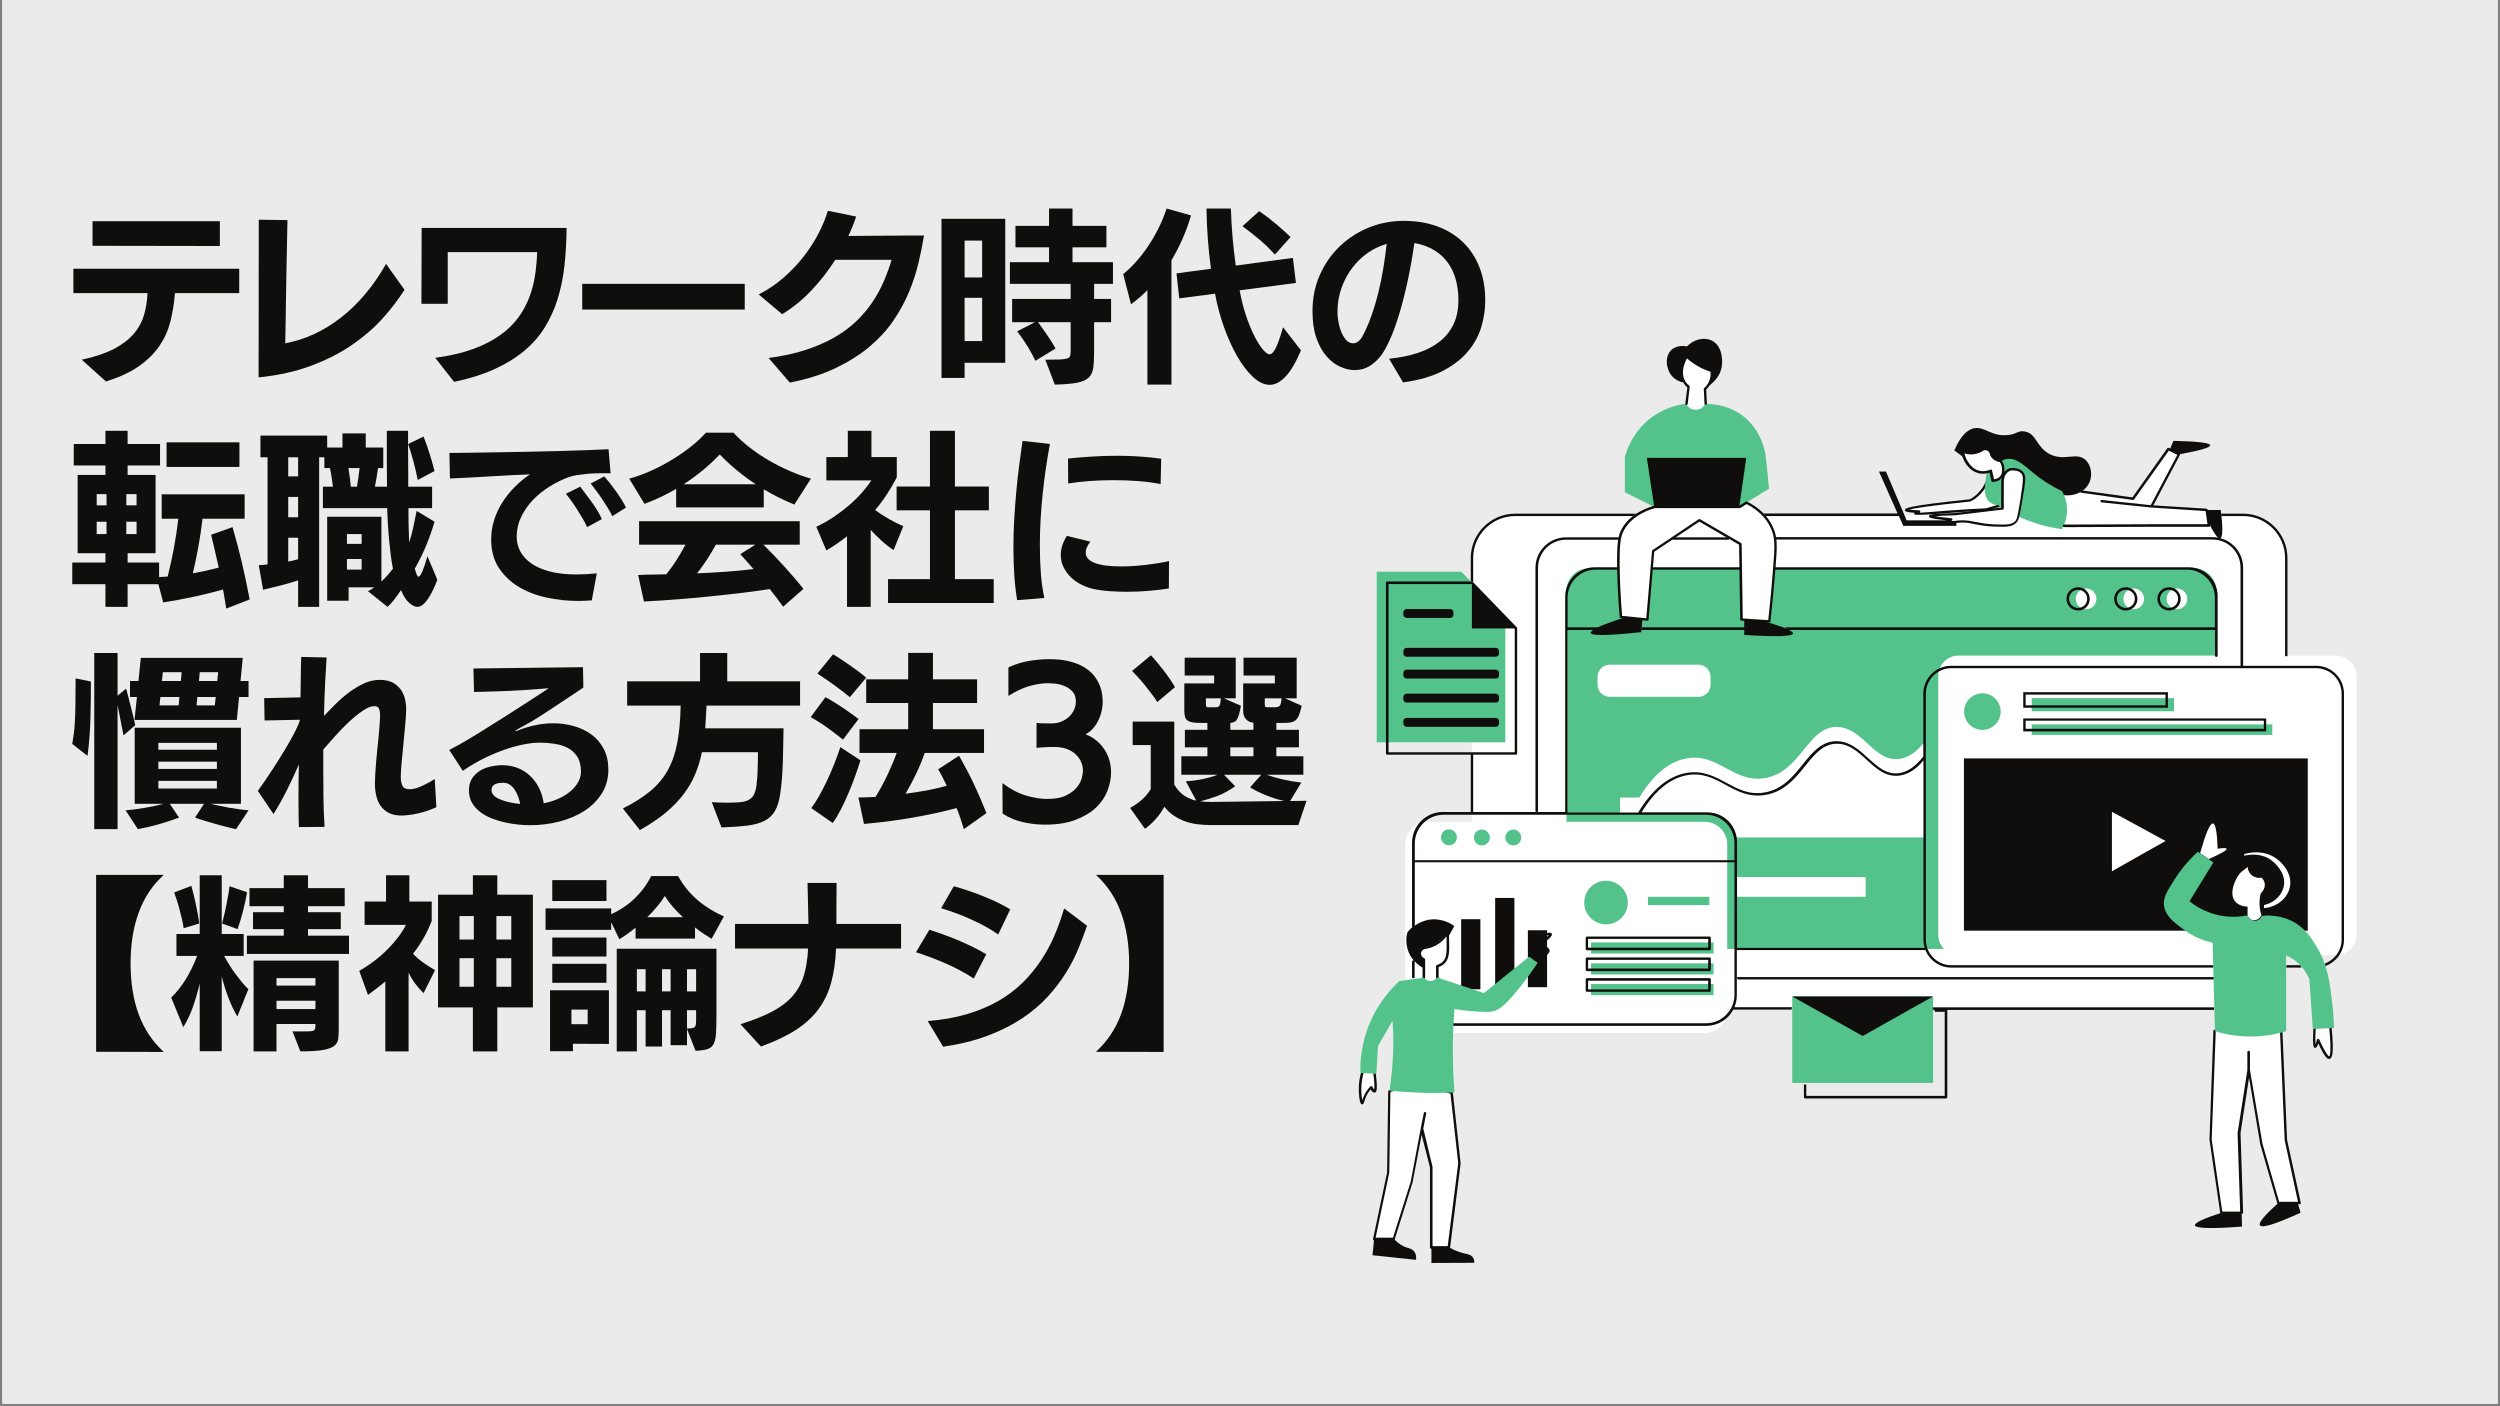 <?xml version="1.0" encoding="UTF-8"?>
<svg xmlns="http://www.w3.org/2000/svg" xmlns:xlink="http://www.w3.org/1999/xlink" width="1280" zoomAndPan="magnify" viewBox="0 0 960 540" height="720" preserveAspectRatio="xMidYMid meet" version="1.0">
  <rect x="0" y="0" width="960" height="540" fill="#808080" stroke="none"/>
  <defs>
    <g></g>
    <clipPath id="24b8f58d08">
      <path d="M 0.887 0 L 959.113 0 L 959.113 539 L 0.887 539 Z M 0.887 0 " clip-rule="nonzero"></path>
    </clipPath>
    <clipPath id="7dd99301fc">
      <path d="M 539.508 251.473 L 904.926 251.473 L 904.926 396.973 L 539.508 396.973 Z M 539.508 251.473 " clip-rule="nonzero"></path>
    </clipPath>
    <clipPath id="21fac3e3a4">
      <path d="M 527 130 L 901 130 L 901 484.984 L 527 484.984 Z M 527 130 " clip-rule="nonzero"></path>
    </clipPath>
    <clipPath id="bab13059e6">
      <path d="M 521.66 136 L 896 136 L 896 480 L 521.66 480 Z M 521.66 136 " clip-rule="nonzero"></path>
    </clipPath>
  </defs>
  <g clip-path="url(#24b8f58d08)">
    <path fill="#ffffff" d="M 0.887 0 L 959.113 0 L 959.113 539 L 0.887 539 Z M 0.887 0 " fill-opacity="1" fill-rule="nonzero"></path>
    <path fill="#ebebeb" d="M 0.887 0 L 959.113 0 L 959.113 539 L 0.887 539 Z M 0.887 0 " fill-opacity="1" fill-rule="nonzero"></path>
  </g>
  <path fill="#ffffff" d="M 888.742 394.984 C 888.527 399.527 888.605 401.871 889.023 401.941 C 889.316 402.012 889.672 401.16 890.16 399.387 C 892.219 404.07 893.637 406.344 894.496 406.129 C 895.48 405.844 895.625 402.082 894.852 394.703 C 892.785 394.773 890.797 394.844 888.742 394.984 Z M 523.062 412.02 C 522.707 413.227 522.352 415 522.207 417.273 C 522.066 420.465 522.562 423.59 523.062 423.59 C 523.418 423.59 523.484 421.742 524.906 419.473 C 525.473 418.621 526.039 417.98 526.395 417.555 C 526.965 418.621 527.387 419.117 527.672 419.047 C 528.168 418.906 528.168 416.703 527.672 412.375 Z M 589.969 369.434 C 590.891 368.797 592.094 367.945 593.309 366.949 C 594.512 365.887 594.789 365.531 594.727 365.176 C 594.648 363.898 591.387 363.188 591.105 363.117 C 594.867 360.137 595.641 359.07 595.5 358.789 C 595.223 358.289 591.387 359.355 589.328 362.266 C 587.84 364.324 587.695 366.594 587.695 367.73 C 588.406 368.297 589.188 368.867 589.969 369.434 Z M 551.156 362.477 C 549.383 363.473 547.75 363.828 546.688 363.969 C 545.836 364.324 545.266 365.035 545.125 365.887 C 544.984 366.949 545.621 368.016 546.688 368.441 L 546.688 375.395 C 546.758 375.539 547.609 376.672 549.168 376.746 C 550.801 376.816 551.797 375.469 551.867 375.395 L 551.867 370.926 C 553.359 370.5 554.137 369.719 554.562 369.223 C 555.98 367.52 555.98 365.246 555.91 361.484 C 555.91 360.066 555.77 358.93 555.699 358.148 C 555.059 359.07 553.711 361.059 551.156 362.48 Z M 765.574 175.953 C 765.012 175.453 764.723 174.887 764.582 174.531 C 764.582 174.387 764.445 173.469 763.594 172.828 C 762.594 172.191 761.531 172.547 761.465 172.547 C 760.898 172.969 759.543 173.75 757.629 173.965 C 755.789 174.18 754.371 173.68 753.727 173.395 C 753.867 174.387 754.156 176.164 755.434 177.938 C 755.996 178.793 757.352 180.637 759.898 181.203 C 761.961 181.699 763.66 181.062 764.367 180.777 C 764.66 182.055 764.934 183.332 765.219 184.539 C 765.723 184.539 767.141 184.398 768.207 183.332 C 769.625 181.84 769.766 179.215 768.348 176.945 C 767.852 177.016 766.637 176.871 765.574 175.953 Z M 877.828 437.715 L 876.055 396.406 L 850.574 395.91 L 849.012 437.641 L 853.137 465.68 L 860.941 465.68 L 859.941 435.086 L 863.699 410.957 L 868.527 439.418 L 875.055 461.988 L 883.211 461.988 Z M 826.176 194.477 L 836.738 174.461 L 832.695 172.406 L 819.078 191.496 L 799.277 188.73 C 798.859 188.586 794.879 187.238 792.18 189.297 C 789.277 191.57 788.703 197.316 792.535 201.93 C 804.312 201.859 816.02 201.859 827.805 201.789 L 848.168 201.789 L 847.316 195.828 Z M 547.191 427.492 C 547.117 427.848 546.625 430.262 545.98 433.453 Z M 557.406 419.684 C 558.398 428.699 559.395 437.715 560.387 446.727 L 556.344 479.023 L 549.602 479.023 L 549.602 448.289 C 548.398 443.391 547.117 438.496 545.914 433.598 C 544.422 441.402 542.078 453.969 542.078 453.969 L 535.199 475.758 L 527.68 475.758 L 533.07 450.207 L 533.496 418.977 C 536.547 418.195 540.945 417.344 546.336 417.629 C 550.879 417.84 554.641 418.762 557.406 419.684 Z M 652.34 140.465 C 650.277 139.328 648.652 138.051 647.508 136.984 C 647.297 137.34 644.18 142.168 646.375 146.285 C 646.73 146.922 647.297 147.773 648.297 148.555 C 648.004 150.758 647.73 152.887 647.508 155.082 C 647.586 155.227 648.574 157.145 650.703 157.355 C 652.34 157.566 653.973 156.645 654.824 155.156 C 654.746 153.309 654.605 151.395 654.535 149.547 C 655.102 149.051 656.242 147.918 656.812 146.07 C 657.309 144.508 657.164 143.16 657.016 142.523 C 655.668 142.094 654.035 141.457 652.34 140.465 Z M 763.445 183.828 C 764.801 187.309 766.141 190.785 767.496 194.262 C 765.93 194.762 764.305 195.258 762.734 195.68 C 756.348 195.969 751.098 196.32 747.48 196.605 C 741.309 197.102 735.711 197.668 735.633 197.172 C 735.633 196.961 736.34 196.676 736.988 196.535 C 733.715 196.391 732.082 196.18 732.082 195.895 C 732.02 195.184 740.242 193.906 756.703 192.203 C 757.484 191.777 758.414 191.211 759.258 190.43 C 761.82 188.02 762.949 185.391 763.445 183.828 " fill-opacity="1" fill-rule="nonzero"></path>
  <path fill="#0f0e0c" d="M 800.98 176.734 C 797.496 173.258 792.68 177.441 786.855 174.25 C 781.824 171.48 782.035 166.441 777.426 165.664 C 774.793 165.234 774.508 166.797 770.684 167.082 C 764.504 167.578 762.09 163.676 758.055 164.453 C 755.988 164.879 753.152 166.582 750.461 172.969 L 754.285 175.809 C 753.934 174.891 753.797 174.035 753.719 173.469 C 754.363 173.754 755.785 174.25 757.621 174.035 C 759.539 173.824 760.895 173.043 761.461 172.617 C 761.523 172.547 762.59 172.191 763.59 172.902 C 764.441 173.469 764.574 174.461 764.574 174.602 C 764.719 174.957 765.008 175.527 765.57 176.023 C 766.633 177.02 767.848 177.086 768.266 177.086 C 769.188 178.508 769.473 180.141 769.188 181.488 L 769.824 181.699 C 770.824 180.355 772.168 180.141 772.168 180.141 C 773.523 180.066 775.297 180.211 776.359 181.418 C 776.992 182.055 777.211 182.84 777.133 184.473 L 791.465 189.938 C 796.148 191 800.625 188.941 802.258 185.391 C 803.598 182.625 803.109 178.863 800.98 176.734 Z M 756.637 192.066 Z M 733.145 195.684 C 733.789 195.754 734.918 195.895 736.98 195.969 C 737.188 195.969 737.398 196.184 737.398 196.391 C 737.398 196.605 737.336 196.746 737.188 196.891 C 738.754 196.82 741.379 196.605 744 196.391 C 745.141 196.324 746.27 196.184 747.41 196.109 C 752.379 195.754 757.48 195.398 762.668 195.188 L 766.922 193.91 L 763.512 185.109 C 762.59 187.238 761.246 189.152 759.539 190.645 C 758.766 191.355 757.836 191.992 756.848 192.488 C 756.77 192.488 756.699 192.562 756.699 192.562 C 740.594 194.262 734.918 195.188 733.145 195.684 Z M 736.77 197.812 C 735.414 197.812 735.129 197.602 735.059 197.246 C 735.059 197.102 735.059 196.961 735.129 196.891 C 731.801 196.68 731.512 196.324 731.512 195.895 C 731.449 195.188 731.449 194.336 756.492 191.711 C 757.344 191.215 758.188 190.645 758.898 190.004 C 760.75 188.375 762.168 186.172 763.02 183.688 C 763.086 183.477 763.234 183.406 763.441 183.406 C 763.652 183.406 763.793 183.547 763.867 183.688 L 767.91 194.121 C 767.988 194.262 767.988 194.406 767.91 194.477 C 767.848 194.617 767.77 194.691 767.633 194.691 L 762.879 196.109 L 762.73 196.109 C 757.559 196.324 752.441 196.605 747.477 197.035 C 746.27 197.102 745.141 197.246 744.078 197.316 C 740.238 197.602 738.047 197.812 736.77 197.812 " fill-opacity="1" fill-rule="nonzero"></path>
  <path fill="#ffffff" d="M 675.316 387.25 L 861.355 387.25 C 870.434 387.25 877.965 379.797 877.965 370.641 L 877.965 214.281 C 877.965 205.195 870.512 197.672 861.355 197.672 L 581.801 197.672 C 572.727 197.672 565.203 205.125 565.203 214.281 L 565.203 370.711 C 565.203 379.797 572.652 387.32 581.805 387.32 L 658.016 387.32 M 675.32 387.25 L 665.465 387.25 " fill-opacity="1" fill-rule="nonzero"></path>
  <path fill="#53c28b" d="M 647.434 155.086 C 644.809 155.371 639.629 156.363 634.52 160.055 C 626.93 165.52 624.586 173.184 623.957 175.527 L 623.957 189.012 L 635.23 194.691 L 667.867 194.691 C 671.707 192.348 675.461 190.004 679.297 187.664 C 678.941 183.832 678.512 180 678.156 176.094 C 678.012 174.602 676.949 165.094 668.578 159.203 C 662.902 155.227 656.949 155.086 654.82 155.156 C 653.969 156.719 652.336 157.57 650.695 157.355 C 648.496 157.145 647.504 155.227 647.434 155.086 Z M 688.23 415.852 L 742.305 415.852 L 742.305 382.637 L 688.23 382.637 Z M 791.82 188.586 C 787.207 186.387 783.809 184.043 781.531 182.199 C 777.566 179.078 774.586 175.742 770.746 176.238 C 769.762 176.379 768.91 176.734 768.406 177.02 C 769.621 178.438 769.895 180.422 769.117 182.055 C 768.406 183.477 766.922 184.473 765.285 184.539 C 765.008 183.262 764.719 181.988 764.441 180.777 C 763.945 180.922 763.441 181.062 763.02 181.207 C 762.879 181.703 762.73 182.41 762.59 183.406 C 762.168 186.672 761.664 190.148 763.512 192.281 C 763.945 192.777 765.07 193.77 767.414 194.055 C 767.848 194.336 768.344 194.691 768.832 194.973 C 768.832 193.91 768.762 188.73 768.832 184.895 C 768.91 180.637 772.102 180.141 772.102 180.141 C 773.445 180.07 775.219 180.215 776.281 181.418 C 777.488 182.625 777.211 184.328 776.148 191.141 C 775.5 194.832 775.148 196.961 774.863 198.238 C 776.004 198.809 777.211 199.305 778.551 199.801 C 783.598 201.789 788.211 202.711 791.758 203.207 C 792.387 202.074 793.809 199.379 793.742 195.684 C 793.809 192.348 792.465 189.723 791.82 188.586 Z M 528.66 219.531 L 528.66 285.043 L 578.043 285.043 L 578.043 236.992 L 561.156 219.531 Z M 842.551 364.395 L 610.043 364.395 C 605.367 364.395 601.527 360.562 601.527 355.879 L 601.527 226.773 C 601.527 222.09 605.367 218.254 610.043 218.254 L 842.551 218.254 C 847.234 218.254 851.066 222.09 851.066 226.773 L 851.066 355.809 C 851.066 360.562 847.234 364.395 842.551 364.395 " fill-opacity="1" fill-rule="nonzero"></path>
  <g clip-path="url(#7dd99301fc)">
    <path fill="#ffffff" d="M 904.926 358.93 L 904.926 259.562 C 904.926 255.234 901.441 251.754 897.121 251.754 L 752.086 251.754 C 747.766 251.754 744.281 255.234 744.281 259.562 L 744.281 358.93 C 744.281 363.258 747.766 366.738 752.086 366.738 L 897.121 366.738 C 901.441 366.668 904.926 363.188 904.926 358.93 Z M 654.598 396.688 L 548.25 396.688 C 543.492 396.688 539.59 392.785 539.59 388.031 L 539.59 324.223 C 539.59 319.469 543.492 315.562 548.246 315.562 L 654.598 315.562 C 659.352 315.562 663.254 319.469 663.254 324.223 L 663.254 388.031 C 663.254 392.785 659.43 396.688 654.598 396.688 " fill-opacity="1" fill-rule="nonzero"></path>
  </g>
  <path fill="#ffffff" d="M 652.195 267.582 L 618.137 267.582 C 615.574 267.582 613.445 265.453 613.445 262.898 L 613.445 259.918 C 613.445 257.363 615.574 255.234 618.137 255.234 L 652.195 255.234 C 654.742 255.234 656.871 257.363 656.871 259.918 L 656.871 262.898 C 656.871 265.523 654.742 267.582 652.195 267.582 Z M 716.406 344.379 L 666.449 344.379 L 666.449 336.785 L 716.406 336.785 Z M 739.031 321.598 L 666.449 321.598 C 666.234 320.531 665.598 318.047 663.469 315.848 C 660.418 312.652 656.453 312.441 655.594 312.441 L 622.102 312.441 L 622.102 306.266 L 629.488 306.266 C 632.887 300.656 638.777 292.852 647.645 291.219 C 659.785 289.02 665.461 300.656 677.523 298.812 C 691.848 296.543 694.055 278.656 705.684 279.152 C 715.547 279.578 719.664 292.707 729.32 291.43 C 733.789 290.863 737.125 287.387 739.031 284.758 Z M 839.926 229.965 C 839.926 232.164 838.152 233.941 835.961 233.941 C 833.754 233.941 831.98 232.164 831.98 229.965 C 831.98 227.766 833.754 225.992 835.961 225.992 C 838.152 225.992 839.926 227.766 839.926 229.965 Z M 819.352 225.992 C 817.156 225.992 815.383 227.766 815.383 229.965 C 815.383 232.164 817.156 233.941 819.352 233.941 C 821.555 233.941 823.332 232.164 823.332 229.965 C 823.332 227.766 821.555 225.992 819.352 225.992 Z M 805.02 229.965 C 805.02 232.164 803.242 233.941 801.043 233.941 C 798.852 233.941 797.078 232.164 797.078 229.965 C 797.078 227.766 798.852 225.992 801.043 225.992 C 803.242 225.992 805.02 227.766 805.02 229.965 " fill-opacity="1" fill-rule="nonzero"></path>
  <path fill="#0f0e0c" d="M 594.078 379.086 L 586.703 379.086 L 586.703 357.227 L 594.078 357.227 Z M 581.523 380.223 L 574.145 380.223 L 574.145 344.805 L 581.523 344.805 Z M 568.469 379.867 L 561.086 379.867 L 561.086 352.969 L 568.469 352.969 Z M 879.238 340.973 C 878.172 345.16 874.191 348.355 869.367 348.711 C 869.367 347.855 869.367 347.004 869.445 346.082 C 869.512 345.23 869.66 344.449 869.863 343.742 C 870.016 343.598 871.852 342.039 871.574 339.625 C 871.355 338.133 870.512 337.281 870.156 336.926 C 869.801 336.996 868.09 337.281 866.531 336.219 C 864.543 334.941 864.336 332.738 864.262 332.457 C 863.629 332.809 862.707 333.449 861.777 334.371 L 861.777 327.984 C 862.352 327.77 869.09 325.711 874.477 329.973 C 875.188 330.469 880.719 334.941 879.238 340.973 Z M 810.977 334.586 L 810.977 311.73 C 817.863 315.492 824.746 319.184 831.551 322.945 C 824.668 326.848 817.785 330.68 810.977 334.586 Z M 754.148 291.219 L 754.148 357.367 L 886.184 357.367 L 886.184 291.219 L 754.148 291.219 " fill-opacity="1" fill-rule="nonzero"></path>
  <path fill="#53c28b" d="M 656.375 344.379 L 632.824 344.379 L 632.824 347.574 L 656.375 347.574 Z M 616.719 338.203 C 612.105 338.203 608.344 341.965 608.344 346.578 C 608.344 351.191 612.105 354.953 616.719 354.953 C 621.328 354.953 625.082 351.191 625.082 346.578 C 625.082 341.965 621.328 338.203 616.719 338.203 Z M 581.094 318.543 C 579.395 318.543 578.047 319.895 578.047 321.598 C 578.047 323.301 579.395 324.648 581.094 324.648 C 582.801 324.648 584.148 323.301 584.148 321.598 C 584.148 319.895 582.727 318.543 581.094 318.543 Z M 569.035 318.543 C 567.332 318.543 565.984 319.895 565.984 321.598 C 565.984 323.301 567.332 324.648 569.035 324.648 C 570.738 324.648 572.086 323.301 572.086 321.598 C 572.086 319.895 570.664 318.543 569.035 318.543 Z M 556.406 318.473 C 554.703 318.473 553.355 319.82 553.355 321.523 C 553.355 323.23 554.703 324.578 556.406 324.578 C 558.109 324.578 559.453 323.23 559.453 321.523 C 559.387 319.82 558.035 318.473 556.406 318.473 Z M 872.562 278.16 L 780.18 278.16 L 780.18 282.203 L 872.562 282.203 Z M 834.816 268.078 L 780.18 268.078 L 780.18 273.121 L 834.816 273.121 Z M 761.246 266.234 C 757.344 266.234 754.215 269.43 754.215 273.262 C 754.215 277.164 757.406 280.289 761.246 280.289 C 765.07 280.289 768.262 277.094 768.262 273.262 C 768.262 269.43 765.148 266.234 761.246 266.234 Z M 658.008 377.879 L 610.961 377.879 L 610.961 382.141 L 658.008 382.141 Z M 658.008 369.93 L 610.961 369.93 L 610.961 374.191 L 658.008 374.191 Z M 658.008 366.168 L 610.961 366.168 L 610.961 361.91 L 658.008 361.91 L 658.008 366.168 " fill-opacity="1" fill-rule="nonzero"></path>
  <path fill="#ffffff" d="M 848.164 329.898 C 852.91 327.77 855.258 326.422 855.039 325.926 C 854.902 325.57 853.762 325.57 851.57 325.926 C 851.355 319.609 850.781 316.344 849.797 316.203 C 848.652 316.059 847.02 319.895 844.828 327.629 Z M 865.051 336.289 C 866.531 337.211 868.031 336.996 868.387 336.926 C 868.66 337.211 869.512 337.992 869.66 339.34 C 869.938 341.469 868.242 342.961 868.094 343.102 C 867.953 343.742 867.809 344.449 867.738 345.23 C 867.457 347.785 867.887 349.988 868.387 351.477 C 867.598 353.039 865.965 353.676 864.695 353.25 C 863.555 352.824 863.129 351.691 863.062 351.477 L 863.062 348.141 C 860.004 348.07 858.664 346.578 858.375 346.227 C 855.969 343.457 857.879 338.773 859.297 336.5 C 860.582 334.516 862.211 333.379 863.129 332.809 C 863.062 333.094 863.277 335.152 865.051 336.289 " fill-opacity="1" fill-rule="nonzero"></path>
  <path fill="#ffffff" d="M 635.23 194.691 C 632.035 195.543 626.219 197.742 623.105 203.137 C 621.605 205.762 621.117 208.461 621.25 218.043 C 621.328 222.938 621.605 229.328 622.246 236.922 C 625.652 237.277 628.984 237.559 632.391 237.914 L 634.66 211.582 L 652.398 199.73 L 668.16 208.887 L 668.578 237.914 L 679.297 238.625 C 680.141 230.605 680.781 223.508 681.285 217.543 C 681.844 209.809 681.992 206.473 680.285 202.781 C 677.879 197.531 673.402 194.617 670.562 193.129 L 667.867 194.691 Z M 776.426 181.418 C 777.629 182.695 777.348 184.328 776.281 191.141 C 775.082 198.594 774.863 199.586 773.727 200.582 C 772.168 201.93 769.973 201.859 765.641 201.719 C 758.473 201.434 756.992 199.66 751.312 200.227 C 749.461 200.441 747.121 200.863 747.059 200.582 C 746.98 200.367 748.184 199.801 749.25 199.375 C 743.93 198.875 741.238 198.453 741.238 198.098 C 741.238 197.742 744.355 197.531 750.605 197.387 L 768.973 195.188 C 768.973 195.188 768.91 189.227 768.973 184.969 C 769.051 180.707 772.246 180.211 772.246 180.211 C 773.586 180.141 775.359 180.281 776.426 181.418 " fill-opacity="1" fill-rule="nonzero"></path>
  <path fill="#0f0e0c" d="M 798 226.488 C 796.078 226.488 794.516 228.051 794.516 229.965 C 794.516 231.883 796.078 233.445 798 233.445 C 799.918 233.445 801.469 231.883 801.469 229.965 C 801.547 228.051 799.918 226.488 798 226.488 Z M 798 234.438 C 795.516 234.438 793.531 232.449 793.531 229.965 C 793.531 227.48 795.516 225.496 798 225.496 C 800.484 225.496 802.465 227.48 802.465 229.965 C 802.465 232.449 800.484 234.438 798 234.438 " fill-opacity="1" fill-rule="nonzero"></path>
  <path fill="#0f0e0c" d="M 816.301 226.488 C 814.383 226.488 812.824 228.051 812.824 229.965 C 812.824 231.883 814.383 233.445 816.301 233.445 C 818.223 233.445 819.781 231.883 819.781 229.965 C 819.848 228.051 818.223 226.488 816.301 226.488 Z M 816.301 234.438 C 813.816 234.438 811.836 232.449 811.836 229.965 C 811.836 227.48 813.816 225.496 816.301 225.496 C 818.781 225.496 820.77 227.48 820.77 229.965 C 820.77 232.449 818.781 234.438 816.301 234.438 " fill-opacity="1" fill-rule="nonzero"></path>
  <path fill="#0f0e0c" d="M 832.91 226.488 C 830.992 226.488 829.426 228.051 829.426 229.965 C 829.426 231.883 830.992 233.445 832.91 233.445 C 834.816 233.445 836.379 231.883 836.379 229.965 C 836.457 228.051 834.895 226.488 832.91 226.488 Z M 832.91 234.438 C 830.426 234.438 828.434 232.449 828.434 229.965 C 828.434 227.48 830.426 225.496 832.91 225.496 C 835.391 225.496 837.379 227.48 837.379 229.965 C 837.379 232.449 835.391 234.438 832.91 234.438 " fill-opacity="1" fill-rule="nonzero"></path>
  <g clip-path="url(#21fac3e3a4)">
    <path fill="#0f0e0c" d="M 850.215 387.746 C 850.215 387.461 850.215 387.105 850.293 386.824 L 742.227 386.824 C 742.227 387.105 742.227 387.461 742.152 387.746 L 742.801 387.746 C 742.863 388.031 742.934 388.242 743.012 388.527 L 746.766 388.527 L 746.766 420.82 L 693.621 420.82 L 693.621 416.492 C 693.348 416.492 692.992 416.422 692.699 416.422 L 692.699 421.316 C 692.699 421.602 692.914 421.816 693.195 421.816 L 747.27 421.816 C 747.547 421.816 747.766 421.602 747.766 421.316 L 747.766 388.102 C 747.766 387.961 747.688 387.887 747.625 387.816 L 850.215 387.816 Z M 853.051 465.68 C 846.098 467.949 842.699 469.582 842.844 470.504 C 843.055 471.711 849.086 471.926 860.934 471 C 860.855 469.227 860.855 467.453 860.793 465.68 Z M 868.598 336.996 C 868.875 337.281 869.727 338.062 869.867 339.41 C 870.16 341.539 868.449 343.031 868.309 343.172 C 868.164 343.812 868.031 344.52 867.953 345.301 C 867.887 346.152 867.887 346.934 867.887 347.715 C 872.289 347.43 875.898 344.52 876.898 340.688 C 878.242 335.223 873.211 331.18 872.562 330.609 C 867.676 326.707 861.566 328.621 861 328.836 L 861 334.656 C 861.859 333.805 862.707 333.234 863.199 332.953 C 863.199 333.234 863.418 335.223 865.258 336.43 C 866.746 337.281 868.242 337.07 868.598 336.996 Z M 667.512 375.113 C 667.234 375.113 667.016 375.324 667.016 375.609 C 667.016 375.895 667.234 376.105 667.512 376.105 L 849.719 376.105 C 853.266 376.105 856.535 374.543 858.805 371.777 C 858.941 371.562 858.941 371.281 858.727 371.137 C 858.516 370.996 858.23 370.996 858.098 371.207 C 856.031 373.766 852.988 375.184 849.797 375.184 L 667.512 375.184 Z M 742.305 382.637 L 688.23 382.637 L 715.262 397.824 Z M 609.828 363.898 L 655.949 363.898 L 655.949 360.562 L 609.828 360.562 Z M 608.914 364.395 L 608.914 360.137 C 608.914 359.852 609.117 359.641 609.41 359.641 L 656.453 359.641 C 656.727 359.641 656.949 359.852 656.949 360.137 L 656.949 364.395 C 656.949 364.68 656.727 364.891 656.453 364.891 L 609.41 364.891 C 609.117 364.891 608.914 364.68 608.914 364.395 Z M 831.555 266.73 L 777.844 266.73 L 777.844 270.848 L 831.555 270.848 Z M 832.477 265.809 L 832.477 271.77 L 776.922 271.77 L 776.922 265.809 Z M 874.836 461.988 C 869.512 466.742 867.18 469.582 867.809 470.504 C 868.598 471.711 873.77 470.078 883.418 465.68 C 883.066 464.473 882.711 463.195 882.355 461.988 Z M 609.828 379.938 L 655.949 379.938 L 655.949 376.602 L 609.828 376.602 Z M 608.914 376.105 C 608.914 375.82 609.117 375.609 609.41 375.609 L 656.453 375.609 C 656.727 375.609 656.949 375.82 656.949 376.105 L 656.949 380.363 C 656.949 380.648 656.727 380.863 656.453 380.863 L 609.41 380.863 C 609.117 380.863 608.914 380.648 608.914 380.363 Z M 883.418 370.641 L 877.965 370.641 C 878.027 370.926 877.965 371.281 877.82 371.562 L 883.773 371.562 C 883.562 371.352 883.496 371.137 883.496 370.855 C 883.496 370.781 883.418 370.711 883.418 370.641 Z M 609.828 371.918 L 655.949 371.918 L 655.949 368.582 L 609.828 368.582 Z M 608.914 368.156 C 608.914 367.871 609.117 367.66 609.41 367.66 L 656.453 367.66 C 656.727 367.66 656.949 367.871 656.949 368.156 L 656.949 372.414 C 656.949 372.699 656.727 372.91 656.453 372.91 L 609.41 372.91 C 609.117 372.91 608.914 372.699 608.914 372.414 Z M 739.031 363.898 C 738.754 362.906 738.605 361.91 738.605 360.848 L 738.605 292 C 735.77 295.406 732.727 297.395 729.383 297.82 C 724.133 298.527 720.449 295.121 716.902 291.855 C 713.633 288.875 710.297 285.754 705.762 285.609 C 700.293 285.398 696.957 289.445 693.199 294.129 C 689.445 298.812 685.109 304.137 677.738 305.273 C 671.629 306.266 667.016 303.781 662.625 301.367 C 658.074 298.883 653.754 296.613 647.789 297.676 C 641.262 298.883 635.441 303.641 630.34 311.945 L 655.664 311.945 C 661.914 311.945 667.016 317.055 667.016 323.301 L 667.016 363.969 L 739.031 363.969 Z M 666.031 323.797 C 666.031 317.762 661.125 312.867 655.098 312.867 L 554.344 312.867 C 548.246 312.867 543.281 317.836 543.281 323.938 L 543.281 330.328 L 666.027 330.328 Z M 581.66 288.945 L 581.66 241.535 L 581.445 241.32 L 565.199 241.32 L 565.199 224.5 L 564.988 224.289 L 533.199 224.289 L 533.199 288.875 L 581.66 288.875 Z M 900.094 266.375 L 900.094 360.848 C 900.094 365.531 897.043 369.504 892.863 370.996 C 892.926 370.641 892.926 370.355 892.785 370.004 C 896.477 368.582 899.172 365.035 899.172 360.848 L 899.172 266.375 C 899.172 260.98 894.773 256.582 889.379 256.582 L 749.32 256.582 C 743.93 256.582 739.527 260.98 739.527 266.375 L 739.527 360.848 C 739.527 366.242 743.93 370.641 749.32 370.641 L 850.074 370.641 C 849.938 370.926 849.938 371.281 850 371.562 L 749.32 371.562 C 744.785 371.562 740.883 368.723 739.316 364.75 C 739.254 364.82 739.176 364.82 739.031 364.82 L 666.945 364.82 L 666.945 382.141 C 666.945 383.77 666.59 385.332 666.031 386.754 L 688.09 386.754 C 688.023 387.035 688.023 387.391 688.023 387.676 L 665.598 387.676 C 663.609 391.438 659.707 393.922 655.176 393.922 L 558.035 393.922 C 557.754 393.922 557.539 393.707 557.539 393.426 C 557.539 393.141 557.754 392.926 558.035 392.926 L 655.098 392.926 C 661.129 392.926 666.031 388.031 666.031 381.996 L 666.031 331.105 L 543.285 331.105 L 543.281 355.453 C 544.629 354.527 546.402 353.605 548.602 353.18 C 553.926 352.328 557.754 355.098 558.465 355.594 L 555.91 360.207 L 555.84 360.277 C 555.77 359.355 555.699 358.574 555.625 357.938 C 555.059 358.93 553.641 360.918 551.156 362.336 C 549.383 363.332 547.75 363.684 546.688 363.828 C 545.836 364.184 545.266 364.891 545.125 365.742 C 544.984 366.809 545.621 367.871 546.688 368.297 L 546.688 371.777 C 545.977 371.422 544.559 370.57 543.211 369.148 L 543.211 375.184 C 543.211 375.469 542.996 375.68 542.715 375.68 C 542.43 375.68 542.219 375.469 542.219 375.184 L 542.219 369.293 C 542.219 369.008 542.43 368.797 542.715 368.797 C 542.781 368.797 542.855 368.797 542.926 368.867 C 542.5 368.371 542.074 367.801 541.648 367.094 C 539.234 363.047 540.16 358.93 540.445 358.008 C 540.727 357.652 541.363 356.871 542.359 356.02 C 542.289 355.949 542.219 355.809 542.219 355.734 L 542.219 323.656 C 542.219 317.125 547.539 311.801 554.066 311.801 L 564.777 311.801 L 564.777 289.797 L 532.707 289.797 C 532.426 289.797 532.211 289.586 532.211 289.301 L 532.211 223.789 C 532.211 223.508 532.426 223.293 532.707 223.293 L 565.207 223.293 C 565.348 223.293 565.418 223.363 565.559 223.438 L 582.449 240.895 C 582.516 240.969 582.59 241.109 582.59 241.25 L 582.59 289.301 C 582.59 289.586 582.375 289.797 582.094 289.797 L 565.703 289.797 L 565.703 311.801 L 601.031 311.801 L 601.031 229.184 C 601.031 222.938 606.141 217.828 612.387 217.828 L 621.254 217.828 C 621.254 218.113 621.332 218.469 621.395 218.75 L 612.668 218.75 C 606.785 218.75 601.961 223.578 601.961 229.469 L 601.961 240.895 L 613.527 240.895 C 615.656 239.902 619.125 238.625 623.957 237.062 C 626.219 237.277 628.426 237.488 630.699 237.703 C 630.555 239.051 630.477 240.398 630.344 241.746 C 630.406 241.465 630.477 241.18 630.555 240.895 L 669.785 240.895 L 669.785 237.984 C 672.27 238.129 674.75 238.34 677.234 238.484 C 681.492 239.762 684.543 240.754 686.395 241.605 C 686.039 241.32 685.688 241.109 685.188 240.895 L 850.508 240.895 L 850.508 229.469 C 850.508 223.578 845.684 218.75 839.785 218.75 L 681.352 218.75 C 681.43 218.469 681.43 218.113 681.43 217.828 L 840.496 217.828 C 846.605 217.828 851.57 222.797 851.57 228.902 L 851.57 251.754 C 851.57 252.039 851.359 252.254 851.066 252.254 C 850.785 252.254 850.57 252.039 850.57 251.754 L 850.57 241.891 L 686.961 241.891 C 688.027 242.457 688.586 242.883 688.523 243.238 C 688.305 244.445 682.059 244.586 669.785 243.805 L 669.785 241.891 L 630.344 241.891 C 630.344 242.172 630.266 242.457 630.266 242.742 C 617.57 244.09 611.109 244.23 610.832 243.023 C 610.754 242.742 611.109 242.387 611.754 241.891 L 601.883 241.891 L 601.883 312.016 L 629.059 312.016 C 634.379 303.215 640.555 298.102 647.508 296.824 C 653.82 295.691 658.434 298.176 662.902 300.586 C 667.371 303 671.559 305.273 677.383 304.348 C 684.402 303.215 688.445 298.316 692.285 293.488 C 696.039 288.805 699.656 284.406 705.617 284.617 C 710.52 284.832 713.988 288.023 717.395 291.148 C 721.02 294.414 724.355 297.535 729.18 296.895 C 732.516 296.469 735.629 294.27 738.543 290.508 L 738.543 266.375 C 738.543 260.484 743.371 255.66 749.25 255.66 L 860.363 255.66 L 860.363 217.969 C 860.363 212.008 855.539 207.184 849.586 207.184 L 681.848 207.184 C 681.848 206.898 681.785 206.543 681.707 206.258 L 849.719 206.258 C 850.43 206.258 851.141 206.332 851.777 206.473 C 850.863 205.762 849.586 203.703 847.945 200.367 C 847.734 198.875 847.52 197.316 847.312 195.828 L 852.777 195.828 C 853.621 202.57 853.551 206.188 852.637 206.684 C 857.668 207.965 861.355 212.578 861.355 217.969 L 861.355 255.66 L 889.383 255.66 C 895.348 255.66 900.094 260.484 900.094 266.375 Z M 562.227 481.293 C 560.734 480.938 558.75 480.301 556.41 478.949 L 549.668 478.949 L 549.668 484.984 C 555.133 484.984 560.664 484.914 566.129 484.914 C 566.129 484.344 566.059 483.562 565.633 482.926 C 564.852 481.719 563.434 481.578 562.227 481.293 Z M 777.844 279.863 L 869.309 279.863 L 869.309 276.738 L 777.844 276.738 Z M 776.922 275.887 L 870.223 275.887 L 870.223 280.855 L 776.922 280.855 Z M 646.723 146.922 C 646.582 146.711 646.441 146.5 646.367 146.285 C 644.176 142.168 647.293 137.34 647.504 136.988 C 648.711 138.051 650.27 139.328 652.336 140.465 C 654.031 141.387 655.664 142.027 656.949 142.449 C 657.082 143.16 657.16 144.512 656.727 146 C 656.375 147.137 655.805 148.059 655.309 148.699 C 655.949 148.344 660.496 145.719 661.203 140.465 C 661.559 137.695 661.129 132.445 657.082 130.672 C 654.172 129.395 650.422 130.316 647.789 133.016 C 647.227 132.871 644.035 132.375 641.906 134.289 C 639.066 136.844 639.699 142.027 642.324 144.727 C 643.887 146.285 645.809 146.781 646.723 146.922 Z M 634.52 218.75 L 668.363 218.75 L 668.363 217.828 L 634.66 217.828 C 634.66 218.113 634.598 218.469 634.52 218.75 Z M 861.355 198.168 C 870.223 198.168 877.469 205.406 877.469 214.281 L 877.469 251.969 L 878.383 251.969 L 878.383 214.281 C 878.383 204.91 870.727 197.246 861.355 197.246 L 852.988 197.246 C 853.051 197.531 853.051 197.883 853.051 198.168 Z M 848.73 170.984 C 848.652 170.062 843.969 169.492 834.605 169.281 L 833.188 172.688 L 836.734 174.461 C 844.828 173.043 848.797 171.836 848.73 170.984 Z M 677.738 197.957 C 677.801 198.027 677.801 198.098 677.879 198.168 L 729.176 198.168 L 730.871 201.93 L 751.234 201.93 L 751.234 200.367 L 748.477 199.801 L 732.156 199.801 L 724.211 181.062 L 721.516 181.062 L 728.672 197.176 L 677.234 197.176 C 677.445 197.457 677.586 197.672 677.738 197.957 Z M 667.867 194.691 L 670.562 175.809 L 632.391 175.809 L 635.23 194.691 Z M 539.879 478.949 C 538.672 478.523 536.965 477.602 535.266 475.758 L 527.672 475.758 L 527.035 482.004 C 532.641 482.57 538.172 483.211 543.781 483.777 C 543.848 482.785 543.848 481.504 542.996 480.512 C 542.148 479.52 541.152 479.375 539.879 478.949 Z M 565.703 214.281 C 565.703 205.406 572.938 198.168 581.809 198.168 L 627.152 198.168 C 627.57 197.812 627.926 197.531 628.43 197.246 L 581.809 197.246 C 572.441 197.246 564.777 204.91 564.777 214.281 L 564.777 223.012 C 565.133 223.152 565.418 223.363 565.703 223.648 Z M 589.613 218.043 L 589.613 311.375 C 589.613 311.66 589.824 311.871 590.109 311.871 C 590.395 311.871 590.609 311.66 590.609 311.375 L 590.609 218.043 C 590.609 212.078 595.434 207.254 601.387 207.254 L 621.688 207.254 C 621.75 206.969 621.828 206.613 621.895 206.332 L 601.387 206.332 C 594.867 206.332 589.613 211.582 589.613 218.043 Z M 663.969 206.758 C 663.969 206.898 663.906 207.109 663.906 207.254 L 642.055 207.254 C 642.406 206.969 642.762 206.684 643.039 206.332 L 663.402 206.332 C 663.551 206.473 663.758 206.613 663.969 206.758 Z M 668.086 217.828 L 634.523 217.828 L 634.523 218.75 L 668.016 218.75 C 668.016 218.469 668.016 218.113 668.086 217.828 Z M 575.633 277.805 L 575.633 276.953 C 575.633 276.242 575.066 275.676 574.355 275.676 L 540.16 275.676 C 539.449 275.676 538.879 276.242 538.879 276.953 L 538.879 277.805 C 538.879 278.512 539.449 279.082 540.16 279.082 L 574.355 279.082 C 575.066 279.082 575.633 278.512 575.633 277.805 Z M 575.633 268.504 L 575.633 267.652 C 575.633 266.945 575.066 266.375 574.355 266.375 L 540.16 266.375 C 539.449 266.375 538.879 266.945 538.879 267.652 L 538.879 268.504 C 538.879 269.215 539.449 269.785 540.16 269.785 L 574.355 269.785 C 575.066 269.855 575.633 269.215 575.633 268.504 Z M 575.633 259.277 L 575.633 258.426 C 575.633 257.719 575.066 257.148 574.355 257.148 L 540.16 257.148 C 539.449 257.148 538.879 257.719 538.879 258.426 L 538.879 259.277 C 538.879 259.988 539.449 260.555 540.16 260.555 L 574.355 260.555 C 575.066 260.629 575.633 259.988 575.633 259.277 Z M 575.633 250.902 L 575.633 250.051 C 575.633 249.344 575.066 248.773 574.355 248.773 L 540.16 248.773 C 539.449 248.773 538.879 249.344 538.879 250.051 L 538.879 250.902 C 538.879 251.613 539.449 252.18 540.16 252.18 L 574.355 252.18 C 575.066 252.18 575.633 251.613 575.633 250.902 Z M 556.906 237.277 L 540.16 237.277 C 539.449 237.277 538.879 236.707 538.879 236 L 538.879 235.148 C 538.879 234.438 539.449 233.871 540.16 233.871 L 556.832 233.871 C 557.543 233.871 558.109 234.438 558.109 235.148 L 558.109 236 C 558.184 236.637 557.613 237.277 556.906 237.277 " fill-opacity="1" fill-rule="nonzero"></path>
  </g>
  <g clip-path="url(#bab13059e6)">
    <path fill="#0f0e0c" d="M 680.008 202.852 C 678.297 199.02 675.176 195.895 670.707 193.555 L 668.301 195.047 C 668.223 195.117 668.16 195.117 668.082 195.117 L 635.52 195.117 C 631.684 196.184 626.574 198.523 623.734 203.348 C 622.316 205.832 621.828 208.461 621.961 218.043 C 622.039 224.145 622.395 230.32 622.891 236.496 L 632.18 237.418 L 634.379 211.582 C 634.379 211.441 634.457 211.301 634.598 211.227 L 652.336 199.375 C 652.473 199.305 652.691 199.305 652.824 199.375 L 668.578 208.531 C 668.719 208.602 668.789 208.742 668.789 208.957 L 669.223 237.488 L 679.008 238.129 C 679.789 231.242 680.426 224.289 680.93 217.473 C 681.562 209.523 681.641 206.473 680.008 202.852 Z M 680.852 202.496 C 682.555 206.258 682.492 209.453 681.844 217.473 C 681.285 224.43 680.641 231.598 679.867 238.625 C 679.867 238.836 679.652 239.051 679.363 239.051 L 668.656 238.34 C 668.434 238.34 668.223 238.129 668.223 237.914 L 667.805 209.168 L 652.551 200.297 L 635.23 211.867 L 633.035 237.984 C 633.035 238.129 632.957 238.199 632.887 238.27 C 632.824 238.34 632.684 238.41 632.535 238.34 L 622.395 237.348 C 622.18 237.348 621.961 237.133 621.961 236.922 C 621.395 230.605 621.117 224.289 620.977 218.043 C 620.824 208.246 621.328 205.551 622.891 202.852 C 625.863 197.742 631.262 195.328 635.23 194.195 L 667.867 194.195 L 670.43 192.633 C 670.562 192.562 670.707 192.562 670.918 192.633 C 675.672 195.047 679.008 198.379 680.852 202.496 Z M 595.852 358.504 C 595.711 358.289 595.496 358.148 595.141 358.148 L 595.078 358.148 C 593.801 358.148 590.746 359.426 588.832 361.98 C 587.41 363.969 587.125 366.238 587.125 367.73 C 587.125 368.016 587.34 368.227 587.625 368.156 C 587.906 368.156 588.121 367.945 588.051 367.66 C 588.051 366.312 588.262 364.254 589.539 362.477 C 591.102 360.277 593.723 359.215 594.723 359.07 C 594.367 359.496 593.367 360.492 590.672 362.621 C 590.531 362.762 590.465 362.906 590.531 363.117 C 590.605 363.258 590.746 363.402 590.887 363.473 C 592.449 363.828 594.078 364.535 594.156 365.105 C 594.156 365.316 593.801 365.742 592.871 366.523 C 591.809 367.445 590.746 368.227 589.609 369.008 C 589.398 369.148 589.328 369.434 589.469 369.648 C 589.539 369.789 589.684 369.859 589.824 369.859 C 589.895 369.859 590.035 369.859 590.109 369.789 C 591.242 369.008 592.379 368.156 593.445 367.234 C 594.645 366.168 595.078 365.672 595.078 365.105 C 595 363.898 593.305 363.188 592.023 362.832 C 596.062 359.641 596.141 359 595.852 358.504 Z M 847.73 195.754 C 847.73 195.543 847.52 195.398 847.312 195.328 L 826.879 194.055 L 837.09 174.676 C 837.168 174.535 837.168 174.461 837.09 174.32 C 837.023 174.18 836.945 174.105 836.875 174.035 L 832.832 171.977 C 832.617 171.906 832.414 171.906 832.262 172.121 L 818.852 191 L 799.34 188.301 C 799.066 188.23 798.852 188.445 798.852 188.73 C 798.773 189.012 798.988 189.227 799.27 189.227 L 819.074 191.992 C 819.285 191.992 819.43 191.922 819.492 191.777 L 832.832 173.043 L 836.102 174.676 L 825.879 193.98 L 807.074 191.992 C 806.793 191.992 806.578 192.133 806.578 192.418 C 806.578 192.703 806.719 192.914 807.012 192.914 L 826.168 194.902 L 846.957 196.25 L 847.668 201.293 L 827.863 201.293 L 792.602 201.434 C 792.324 201.434 792.113 201.645 792.113 201.93 C 792.113 202.215 792.324 202.426 792.602 202.426 L 827.863 202.285 L 848.227 202.285 C 848.375 202.285 848.52 202.215 848.582 202.145 C 848.652 202.07 848.73 201.93 848.73 201.789 Z M 863.062 410.812 Z M 878.242 437.715 L 883.496 461.844 C 883.496 461.988 883.496 462.129 883.418 462.27 C 883.348 462.414 883.207 462.414 883.066 462.414 L 874.906 462.414 C 874.691 462.414 874.48 462.27 874.48 462.059 L 867.953 439.488 L 863.633 413.793 L 860.359 435.086 L 861.355 465.605 C 861.355 465.75 861.289 465.891 861.211 465.961 C 861.148 466.031 861 466.105 860.855 466.105 L 853.051 466.105 C 852.84 466.105 852.633 465.961 852.555 465.68 L 848.441 437.641 L 849.938 395.836 C 849.938 395.555 850.148 395.41 850.426 395.41 C 850.711 395.41 850.859 395.625 850.859 395.91 L 849.293 437.641 L 853.344 465.254 L 860.227 465.254 L 859.227 435.16 L 862.984 410.957 L 862.984 404 C 862.984 403.715 863.199 403.504 863.48 403.504 C 863.773 403.504 863.984 403.715 863.984 404 L 863.984 410.957 L 863.984 410.883 C 863.984 410.742 863.906 410.672 863.836 410.602 L 863.984 410.883 L 863.984 411.027 L 863.984 410.883 L 868.805 439.273 L 875.188 461.492 L 882.434 461.492 L 877.316 437.855 L 875.543 396.477 C 875.543 396.191 875.758 395.98 875.969 395.98 C 876.254 395.98 876.465 396.191 876.465 396.406 Z M 895.348 394.629 C 895.348 394.348 895.055 394.203 894.852 394.203 C 894.559 394.203 894.418 394.488 894.418 394.703 C 895.41 404.566 894.559 405.562 894.418 405.633 C 894.348 405.633 893.43 405.488 890.594 399.172 C 890.516 398.961 890.301 398.891 890.16 398.891 C 889.949 398.891 889.805 399.031 889.734 399.246 C 889.527 400.023 889.316 400.594 889.176 400.949 C 889.098 400.168 889.023 398.535 889.238 395.055 C 889.238 394.773 889.023 394.559 888.82 394.559 C 888.527 394.488 888.316 394.773 888.316 394.984 C 887.961 402.227 888.465 402.297 888.961 402.367 C 889.379 402.438 889.734 402.152 890.238 400.664 C 892.508 405.633 893.574 406.625 894.348 406.625 L 894.559 406.625 C 895.559 406.344 896.332 404.711 895.348 394.629 Z M 776.148 181.773 C 775.359 180.922 774.082 180.566 772.309 180.637 C 772.023 180.707 769.543 181.277 769.473 184.965 C 769.406 189.227 769.473 195.117 769.473 195.188 C 769.473 195.398 769.328 195.613 769.051 195.684 L 750.668 197.883 C 746.559 197.957 744.281 198.098 743.078 198.238 C 744.141 198.453 746.055 198.664 749.32 199.02 C 749.539 199.02 749.676 199.23 749.754 199.445 C 749.754 199.656 749.676 199.871 749.461 199.941 C 749.25 200.012 748.965 200.152 748.832 200.227 C 749.109 200.227 749.32 200.152 749.605 200.152 C 750.172 200.086 750.738 200.012 751.312 199.941 C 752.16 199.871 752.867 199.801 753.578 199.801 C 755.492 199.801 756.988 200.086 758.688 200.441 C 760.539 200.797 762.59 201.219 765.781 201.363 L 765.922 201.363 C 770.039 201.504 772.168 201.574 773.586 200.367 C 774.586 199.516 774.727 198.52 775.926 191.215 C 776.922 184.469 777.133 182.836 776.148 181.773 Z M 767.988 177.441 C 767.277 177.371 766.215 177.086 765.285 176.234 C 764.797 175.809 764.441 175.242 764.148 174.676 L 764.148 174.535 C 764.148 174.391 764.008 173.68 763.375 173.184 C 762.668 172.688 761.957 172.902 761.738 172.969 C 760.895 173.539 759.539 174.246 757.762 174.461 C 756.414 174.602 755.281 174.391 754.363 174.105 C 754.641 175.387 755.137 176.59 755.926 177.656 C 756.492 178.508 757.762 180.211 760.105 180.777 C 761.879 181.203 763.512 180.707 764.297 180.352 C 764.363 180.352 764.441 180.281 764.504 180.281 C 764.574 180.281 764.652 180.281 764.719 180.352 C 764.859 180.422 764.93 180.566 764.93 180.637 L 765.719 184.043 C 766.348 183.973 767.277 183.762 767.988 182.98 C 769.051 181.773 769.117 179.43 767.988 177.441 Z M 776.777 181.133 C 778.133 182.551 777.844 184.613 776.715 191.281 C 775.438 198.875 775.219 199.941 774.02 200.938 C 772.812 202 771.316 202.285 768.973 202.285 C 768.051 202.285 766.988 202.215 765.719 202.215 L 765.57 202.215 C 762.312 202.07 760.184 201.645 758.332 201.289 C 756.062 200.797 754.363 200.441 751.312 200.797 C 750.738 200.863 750.172 200.938 749.605 201.004 C 747.477 201.289 746.703 201.434 746.559 200.797 C 746.48 200.441 746.625 200.152 747.41 199.801 C 740.734 199.09 740.734 198.734 740.734 198.238 C 740.734 197.672 740.805 197.246 750.527 197.031 L 768.477 194.902 C 768.477 193.484 768.406 188.656 768.477 185.035 C 768.477 184.469 768.555 183.973 768.699 183.477 C 768.621 183.547 768.555 183.688 768.477 183.762 C 767.414 184.895 765.922 185.035 765.148 185.109 C 764.93 185.109 764.719 184.965 764.719 184.754 L 764.008 181.488 C 762.941 181.84 761.461 182.129 759.75 181.699 C 757.055 181.062 755.637 179.074 754.996 178.223 C 754.012 176.875 753.363 175.172 753.152 173.469 C 753.152 173.324 753.223 173.113 753.363 173.043 C 753.508 172.969 753.656 172.902 753.797 172.969 C 754.57 173.324 755.926 173.68 757.48 173.539 C 759.117 173.398 760.316 172.688 761.105 172.191 C 761.105 172.191 761.168 172.117 761.246 172.117 C 761.461 172.051 762.668 171.695 763.793 172.406 C 764.719 173.043 764.93 173.965 765.008 174.32 C 765.215 174.816 765.504 175.172 765.859 175.527 C 766.703 176.309 767.695 176.449 768.266 176.52 C 768.406 176.52 768.555 176.59 768.621 176.73 C 769.543 178.223 769.895 179.855 769.621 181.344 C 770.684 179.926 772.168 179.711 772.168 179.711 L 772.246 179.711 C 774.297 179.645 775.793 180.066 776.777 181.133 Z M 546.262 368.723 L 546.262 375.395 C 546.262 375.68 546.477 375.891 546.758 375.891 C 547.039 375.891 547.254 375.68 547.254 375.395 L 547.254 368.438 C 547.254 368.227 547.113 368.082 546.973 368.012 C 546.121 367.656 545.555 366.805 545.695 365.953 C 545.766 365.316 546.262 364.746 546.898 364.465 C 548.531 364.25 550.094 363.754 551.512 362.973 C 553.285 361.98 554.562 360.703 555.414 359.566 C 555.488 360.277 555.488 360.914 555.488 361.625 C 555.555 365.457 555.555 367.516 554.281 369.008 C 553.711 369.715 552.859 370.211 551.797 370.566 C 551.586 370.637 551.441 370.781 551.441 370.992 L 551.441 375.465 C 551.441 375.75 551.652 375.961 551.938 375.961 C 552.223 375.961 552.434 375.75 552.434 375.465 L 552.434 371.348 C 553.5 370.992 554.352 370.355 554.988 369.645 C 556.551 367.801 556.551 365.316 556.477 361.625 C 556.477 360.488 556.41 359.352 556.266 358.219 C 556.266 358.004 556.125 357.863 555.91 357.793 C 555.699 357.723 555.488 357.863 555.414 358.004 C 554.703 359.211 553.359 360.984 551.086 362.191 C 549.738 362.902 548.32 363.398 546.758 363.613 L 546.617 363.613 C 545.621 363.969 544.914 364.891 544.77 365.883 C 544.488 366.949 545.125 368.082 546.262 368.723 Z M 647.938 148.766 L 647.148 155.012 C 647.148 155.297 647.293 155.508 647.582 155.508 C 647.789 155.508 648.078 155.367 648.078 155.082 L 648.852 148.555 C 648.852 148.41 648.789 148.199 648.711 148.125 C 647.938 147.562 647.293 146.777 646.938 145.996 C 645.242 142.734 647.078 138.973 647.789 137.625 C 649.207 138.828 650.695 139.895 652.336 140.816 C 653.754 141.598 655.238 142.238 656.805 142.734 C 656.949 143.797 656.871 144.863 656.516 145.785 C 656.02 147.414 655.098 148.48 654.387 149.051 C 654.246 149.121 654.246 149.262 654.246 149.402 L 654.527 155.012 C 654.527 155.297 654.742 155.438 655.031 155.438 C 655.309 155.438 655.449 155.223 655.449 154.941 L 655.176 149.547 C 655.949 148.836 656.871 147.703 657.438 145.996 C 657.793 144.789 657.934 143.441 657.723 142.164 C 657.723 142.023 657.578 141.883 657.438 141.809 C 655.883 141.312 654.324 140.672 652.902 139.82 C 651.195 138.898 649.562 137.691 648.145 136.414 C 648.078 136.344 647.938 136.273 647.789 136.273 C 647.645 136.273 647.504 136.344 647.434 136.488 C 647.078 137.055 643.957 141.953 646.227 146.281 C 646.52 147.348 647.148 148.125 647.938 148.766 Z M 559.957 446.656 L 556.973 419.969 C 553.5 418.832 549.879 418.191 546.262 418.051 C 542.074 417.84 537.961 418.266 533.914 419.258 L 533.492 450.203 L 528.238 475.258 L 534.91 475.258 L 541.719 453.75 C 541.934 452.758 546.402 428.555 546.758 427.348 C 546.832 427.137 547.113 426.922 547.328 426.992 C 547.539 427.066 547.75 427.348 547.684 427.562 C 547.609 427.918 547.113 430.188 546.547 433.383 L 550.094 448.074 L 550.094 478.523 L 555.91 478.523 Z M 557.898 419.613 L 560.875 446.656 L 560.875 446.797 L 556.832 479.09 C 556.832 479.305 556.621 479.516 556.336 479.516 L 549.598 479.516 C 549.312 479.516 549.102 479.305 549.102 479.02 L 549.102 448.285 L 545.906 435.723 C 544.844 441.473 543.352 449.066 542.43 454.035 L 535.547 475.969 C 535.477 476.18 535.332 476.324 535.125 476.324 L 527.672 476.324 C 527.531 476.324 527.387 476.25 527.32 476.18 C 527.246 476.039 527.176 475.898 527.246 475.824 L 532.641 450.273 L 533.062 419.117 C 533.062 418.902 533.207 418.691 533.418 418.691 C 537.676 417.555 542.004 417.129 546.402 417.34 C 550.234 417.555 553.996 418.266 557.613 419.398 C 557.758 419.258 557.828 419.398 557.898 419.613 Z M 526.324 418.336 C 525.969 418.762 525.613 419.188 525.332 419.684 C 524.48 420.961 524.195 422.098 523.914 422.879 C 523.699 423.586 523.559 424.082 523.062 424.082 C 522.918 424.082 522.777 424.012 522.633 423.871 C 521.996 423.16 521.711 419.895 521.785 417.27 C 521.852 415.496 522.137 413.723 522.633 411.945 C 522.707 411.734 522.988 411.52 523.203 411.594 C 523.484 411.664 523.629 411.945 523.559 412.16 C 523.133 413.863 522.848 415.566 522.777 417.27 C 522.633 419.543 522.918 421.527 523.133 422.523 C 523.344 421.742 523.77 420.535 524.621 419.188 C 525.047 418.477 525.613 417.84 526.184 417.199 C 526.254 417.129 526.465 417.059 526.609 417.059 C 526.75 417.059 526.891 417.199 526.965 417.27 C 527.32 417.91 527.531 418.191 527.672 418.406 C 527.816 417.91 527.883 416.559 527.387 412.445 C 527.387 412.16 527.531 411.945 527.816 411.945 C 528.098 411.875 528.312 412.09 528.312 412.371 C 529.094 418.691 528.594 419.328 527.957 419.543 C 527.246 419.613 526.82 419.117 526.324 418.336 " fill-opacity="1" fill-rule="nonzero"></path>
  </g>
  <path fill="#53c28b" d="M 863.062 351.477 C 860.793 351.973 856.68 352.473 851.773 351.406 C 846.391 350.199 842.621 347.574 840.777 346.082 L 849.938 331.18 L 843.969 327.062 C 839.508 331.18 836.59 335.152 834.816 338.062 C 832.059 342.391 830.559 344.734 830.992 347.785 C 831.488 351.617 834.684 354.102 838.012 356.586 C 840.141 358.219 843.969 360.703 849.648 362.051 C 849.938 373.336 850.215 384.695 850.57 395.98 C 853.762 396.973 858.375 397.965 863.984 398.039 C 869.805 398.039 874.629 396.973 877.887 395.98 L 877.887 366.879 C 879.242 367.445 881.434 368.582 883.496 370.855 C 885.336 372.84 886.258 374.758 886.832 376.105 C 887.25 382.422 887.676 388.812 888.109 395.129 L 896.27 394.773 C 896.191 392.5 896.055 389.309 895.625 385.477 C 894.699 377.598 893.852 370.355 889.379 363.188 C 887.465 360.066 884.98 356.09 879.949 353.605 C 875.262 351.336 870.789 351.477 868.52 351.691 C 868.094 352.898 866.887 353.676 865.684 353.605 C 864.406 353.324 863.418 352.543 863.062 351.477 Z M 551.859 375.324 L 569.812 381.359 L 587.195 367.375 L 590.461 369.719 C 587.336 374.473 584.359 378.234 582.086 381.004 C 577.543 386.398 575.559 387.816 573.145 388.387 C 571.727 388.738 570.027 388.598 566.621 388.387 C 563.285 388.172 560.516 387.816 558.531 387.461 C 558.105 392.219 557.891 397.328 557.891 402.793 C 557.891 408.754 558.105 414.363 558.531 419.473 C 554.484 419.684 550.086 419.758 545.406 419.613 C 541.219 419.473 537.246 419.188 533.555 418.832 C 534.195 414.719 534.691 410.176 534.906 405.137 C 535.117 400.309 535.047 395.91 534.762 391.934 C 532.918 395.199 531.004 398.465 529.156 401.656 L 528.52 412.305 L 522.414 412.02 C 522.273 408.188 522.629 402.652 524.688 396.336 C 528.023 386.254 534.055 379.797 537.316 376.746 L 546.754 375.395 C 546.824 375.539 547.676 376.672 549.238 376.746 C 550.797 376.746 551.793 375.469 551.859 375.324 " fill-opacity="1" fill-rule="nonzero"></path>
  <g fill="#0e0e0c" fill-opacity="1">
    <g transform="translate(25.817, 141.121)">
      <g>
        <path d="M 41.359 -28.547 C 41.066 -24.68 40.477 -21.031 39.594 -17.594 C 38.719 -14.164 37.289 -11.02 35.312 -8.156 C 33.332 -5.289 30.695 -2.711 27.406 -0.422 C 24.113 1.859 19.938 3.789 14.875 5.375 L 5.578 -3 C 10.68 -4.102 14.832 -5.5 18.031 -7.188 C 21.227 -8.883 23.754 -10.828 25.609 -13.016 C 27.473 -15.211 28.773 -17.625 29.516 -20.25 C 30.254 -22.875 30.695 -25.641 30.844 -28.547 L 2.359 -28.547 L 2.359 -37.922 L 66.047 -37.922 L 66.047 -28.547 Z M 9.719 -46.734 L 9.719 -56.172 L 58.609 -56.172 L 58.609 -46.656 Z M 9.719 -46.734 "></path>
      </g>
    </g>
  </g>
  <g fill="#0e0e0c" fill-opacity="1">
    <g transform="translate(94.506, 141.121)">
      <g>
        <path d="M 60.828 -29.844 C 58.535 -26.219 55.754 -22.578 52.484 -18.922 C 49.223 -15.273 45.328 -11.891 40.797 -8.766 C 36.266 -5.641 31.023 -2.957 25.078 -0.719 C 19.141 1.52 12.379 3.023 4.797 3.797 L 4.859 -56.75 L 15.891 -56.609 C 15.891 -56.18 15.863 -55 15.812 -53.062 C 15.77 -51.133 15.723 -48.773 15.672 -45.984 C 15.617 -43.191 15.555 -40.098 15.484 -36.703 C 15.422 -33.316 15.363 -29.941 15.312 -26.578 C 15.27 -23.223 15.223 -20.031 15.172 -17 C 15.117 -13.969 15.07 -11.398 15.031 -9.297 C 22.707 -10.734 29.859 -14.039 36.484 -19.219 C 43.117 -24.395 48.875 -31.25 53.75 -39.781 Z M 60.828 -29.844 "></path>
      </g>
    </g>
  </g>
  <g fill="#0e0e0c" fill-opacity="1">
    <g transform="translate(157.471, 141.121)">
      <g>
        <path d="M 9.656 -3.719 C 15.289 -4.477 20.145 -5.609 24.219 -7.109 C 28.301 -8.617 31.77 -10.398 34.625 -12.453 C 37.488 -14.504 39.816 -16.77 41.609 -19.25 C 43.398 -21.727 44.805 -24.336 45.828 -27.078 C 46.859 -29.828 47.586 -32.664 48.016 -35.594 C 48.441 -38.531 48.703 -41.43 48.797 -44.297 L 14.453 -44.297 L 14.453 -24.469 L 4.359 -24.469 L 4.438 -53.594 L 60.109 -53.594 C 60.055 -48.488 59.781 -43.66 59.281 -39.109 C 58.781 -34.555 57.91 -30.297 56.672 -26.328 C 55.43 -22.367 53.773 -18.719 51.703 -15.375 C 49.629 -12.039 46.992 -9.035 43.797 -6.359 C 40.598 -3.691 36.789 -1.359 32.375 0.641 C 27.969 2.648 22.805 4.273 16.891 5.516 Z M 9.656 -3.719 "></path>
      </g>
    </g>
  </g>
  <g fill="#0e0e0c" fill-opacity="1">
    <g transform="translate(220.436, 141.121)">
      <g>
        <path d="M 3.141 -22.25 L 3.141 -32.125 L 65.547 -32.125 L 65.547 -22.25 Z M 3.141 -22.25 "></path>
      </g>
    </g>
  </g>
  <g fill="#0e0e0c" fill-opacity="1">
    <g transform="translate(289.125, 141.121)">
      <g>
        <path d="M 6.016 -3.656 C 11.398 -4.363 16.18 -5.41 20.359 -6.797 C 24.535 -8.18 28.234 -9.801 31.453 -11.656 C 34.672 -13.52 37.457 -15.598 39.812 -17.891 C 42.176 -20.18 44.219 -22.613 45.938 -25.188 C 47.656 -27.758 49.098 -30.406 50.266 -33.125 C 51.441 -35.852 52.438 -38.598 53.25 -41.359 L 31.625 -41.359 C 29.051 -37.305 26.055 -33.453 22.641 -29.797 C 19.234 -26.148 15.43 -23.039 11.234 -20.469 L 2.219 -28.047 C 5.844 -29.91 9.117 -32.141 12.047 -34.734 C 14.984 -37.336 17.562 -40.094 19.781 -43 C 22 -45.914 23.859 -48.852 25.359 -51.812 C 26.867 -54.77 28.004 -57.562 28.766 -60.188 L 39.641 -57.969 C 38.828 -55.488 37.828 -53.004 36.641 -50.516 C 38.066 -50.516 39.688 -50.523 41.5 -50.547 C 43.312 -50.578 45.18 -50.594 47.109 -50.594 C 49.047 -50.594 50.977 -50.602 52.906 -50.625 C 54.844 -50.656 56.645 -50.672 58.312 -50.672 C 59.988 -50.672 61.469 -50.672 62.75 -50.672 C 64.039 -50.672 65.02 -50.672 65.688 -50.672 C 65.164 -47.379 64.461 -43.883 63.578 -40.188 C 62.703 -36.488 61.488 -32.766 59.938 -29.016 C 58.383 -25.273 56.391 -21.613 53.953 -18.031 C 51.523 -14.457 48.484 -11.129 44.828 -8.047 C 41.18 -4.973 36.852 -2.234 31.844 0.172 C 26.832 2.586 20.941 4.461 14.172 5.797 Z M 6.016 -3.656 "></path>
      </g>
    </g>
  </g>
  <g fill="#0e0e0c" fill-opacity="1">
    <g transform="translate(357.814, 141.121)">
      <g>
        <path d="M 43.578 -3 C 45.961 -3 47.801 -3.023 49.094 -3.078 C 50.383 -3.129 51.348 -3.258 51.984 -3.469 C 52.629 -3.688 53.008 -4.031 53.125 -4.5 C 53.25 -4.977 53.312 -5.648 53.312 -6.516 L 53.312 -17.391 L 40.797 -17.391 C 41.461 -16.535 42.113 -15.641 42.75 -14.703 C 43.395 -13.773 44.016 -12.867 44.609 -11.984 C 45.211 -11.098 45.766 -10.25 46.266 -9.438 C 46.766 -8.633 47.18 -7.922 47.516 -7.297 L 39.781 -2.578 C 39.445 -3.297 39.02 -4.141 38.5 -5.109 C 37.977 -6.086 37.395 -7.102 36.75 -8.156 C 36.102 -9.207 35.43 -10.234 34.734 -11.234 C 34.047 -12.234 33.395 -13.117 32.781 -13.891 L 39.578 -17.391 L 30.844 -17.391 L 30.844 -26.328 L 53.312 -26.328 L 53.312 -32.125 L 29.984 -32.125 L 29.984 -40.438 L 45.016 -40.438 L 45.016 -46.156 L 32.125 -46.156 L 32.125 -54.391 L 45.016 -54.391 L 45.016 -61.047 L 54.031 -61.047 L 54.031 -54.391 L 67.047 -54.391 L 67.047 -46.156 L 54.031 -46.156 L 54.031 -40.438 L 69.562 -40.438 L 69.562 -32.125 L 62.328 -32.125 L 62.328 -26.328 L 68.844 -26.328 L 68.844 -17.391 L 62.328 -17.391 L 62.328 -6.219 C 62.328 -3.645 62.219 -1.551 62 0.062 C 61.789 1.688 61.195 2.961 60.219 3.891 C 59.238 4.828 57.734 5.484 55.703 5.859 C 53.68 6.242 50.859 6.484 47.234 6.578 Z M 12.594 -1.797 L 12.594 4 L 3.719 4 L 3.719 -57.109 L 28.203 -57.109 L 28.203 -1.797 Z M 19.328 -26.766 L 12.594 -26.766 L 12.594 -10.156 L 19.328 -10.156 Z M 19.328 -48.734 L 12.594 -48.734 L 12.594 -34.562 L 19.328 -34.562 Z M 19.328 -48.734 "></path>
      </g>
    </g>
  </g>
  <g fill="#0e0e0c" fill-opacity="1">
    <g transform="translate(429.366, 141.121)">
      <g>
        <path d="M 70.203 -6.578 C 68.203 -1.859 66.195 1.523 64.188 3.578 C 62.188 5.629 60.207 6.656 58.25 6.656 C 56.102 6.656 53.93 5.629 51.734 3.578 C 49.547 1.523 47.508 -1.156 45.625 -4.469 C 43.738 -7.789 42.055 -11.535 40.578 -15.703 C 39.098 -19.879 37.977 -24.094 37.219 -28.344 L 23.469 -26.547 L 22.406 -36.141 L 35.641 -37.922 C 34.586 -45.797 34.016 -53.504 33.922 -61.047 L 43.297 -61.047 C 43.391 -57.555 43.594 -53.988 43.906 -50.344 C 44.219 -46.695 44.633 -42.961 45.156 -39.141 L 67.125 -42.078 L 68.266 -32.484 L 46.656 -29.625 C 47.32 -26 48.164 -22.68 49.188 -19.672 C 50.219 -16.672 51.289 -14.082 52.406 -11.906 C 53.531 -9.738 54.602 -8.055 55.625 -6.859 C 56.656 -5.672 57.484 -5.078 58.109 -5.078 C 58.922 -5.078 59.719 -5.863 60.5 -7.438 C 61.289 -9.008 62.234 -11.68 63.328 -15.453 Z M 11.234 6.578 L 11.234 -29.703 C 10.234 -28.703 9.234 -27.77 8.234 -26.906 C 7.234 -26.051 6.133 -25.172 4.938 -24.266 L 1.938 -35.859 C 3.414 -37.047 4.953 -38.508 6.547 -40.25 C 8.148 -41.988 9.688 -43.93 11.156 -46.078 C 12.633 -48.234 14.02 -50.57 15.312 -53.094 C 16.602 -55.625 17.703 -58.273 18.609 -61.047 L 27.984 -58.391 C 27.117 -55.391 26.031 -52.395 24.719 -49.406 C 23.406 -46.426 21.988 -43.676 20.469 -41.156 L 20.469 6.578 Z M 60.188 -43.359 C 58.469 -45.316 56.535 -47.203 54.391 -49.016 C 52.242 -50.828 50.023 -52.57 47.734 -54.25 L 54.172 -60.047 C 56.41 -58.516 58.613 -56.828 60.781 -54.984 C 62.957 -53.148 64.766 -51.52 66.203 -50.094 Z M 60.188 -43.359 "></path>
      </g>
    </g>
  </g>
  <g fill="#0e0e0c" fill-opacity="1">
    <g transform="translate(500.917, 141.121)">
      <g>
        <path d="M 32.484 -3.359 C 36.641 -3.785 40.363 -4.547 43.656 -5.641 C 46.945 -6.742 49.738 -8.211 52.031 -10.047 C 54.32 -11.891 56.07 -14.109 57.281 -16.703 C 58.5 -19.305 59.109 -22.348 59.109 -25.828 C 59.109 -28.648 58.773 -31.285 58.109 -33.734 C 57.441 -36.191 56.414 -38.375 55.031 -40.281 C 53.645 -42.195 51.891 -43.797 49.766 -45.078 C 47.648 -46.367 45.133 -47.273 42.219 -47.797 C 41.363 -41.984 40.41 -36.723 39.359 -32.016 C 38.305 -27.316 37.219 -23.176 36.094 -19.594 C 34.977 -16.02 33.859 -13.004 32.734 -10.547 C 31.617 -8.098 30.562 -6.18 29.562 -4.797 C 28.031 -2.797 26.414 -1.328 24.719 -0.391 C 23.031 0.535 21.234 1 19.328 1 C 17.555 1 15.719 0.582 13.812 -0.25 C 11.906 -1.082 10.148 -2.406 8.547 -4.219 C 6.953 -6.031 5.641 -8.367 4.609 -11.234 C 3.586 -14.098 3.078 -17.555 3.078 -21.609 C 3.078 -26.617 4.004 -31.234 5.859 -35.453 C 7.723 -39.68 10.254 -43.344 13.453 -46.438 C 16.648 -49.539 20.367 -51.961 24.609 -53.703 C 28.859 -55.441 33.367 -56.312 38.141 -56.312 C 42.867 -56.312 47.148 -55.609 50.984 -54.203 C 54.828 -52.797 58.117 -50.77 60.859 -48.125 C 63.609 -45.477 65.723 -42.258 67.203 -38.469 C 68.68 -34.676 69.422 -30.395 69.422 -25.625 C 69.422 -22.52 68.953 -19.297 68.016 -15.953 C 67.086 -12.617 65.441 -9.484 63.078 -6.547 C 60.723 -3.609 57.504 -1.047 53.422 1.141 C 49.336 3.336 44.148 4.863 37.859 5.719 Z M 31.562 -47.453 C 29.082 -46.773 26.695 -45.648 24.406 -44.078 C 22.113 -42.504 20.098 -40.57 18.359 -38.281 C 16.617 -35.988 15.234 -33.398 14.203 -30.516 C 13.18 -27.629 12.672 -24.539 12.672 -21.25 C 12.672 -20.438 12.766 -19.363 12.953 -18.031 C 13.141 -16.695 13.473 -15.383 13.953 -14.094 C 14.43 -12.812 15.062 -11.691 15.844 -10.734 C 16.633 -9.773 17.602 -9.297 18.75 -9.297 C 19.414 -9.297 20.035 -9.52 20.609 -9.969 C 21.18 -10.426 21.66 -10.969 22.047 -11.594 C 23.379 -13.977 24.582 -16.688 25.656 -19.719 C 26.727 -22.75 27.656 -25.875 28.438 -29.094 C 29.227 -32.312 29.875 -35.504 30.375 -38.672 C 30.875 -41.848 31.27 -44.773 31.562 -47.453 Z M 31.562 -47.453 "></path>
      </g>
    </g>
  </g>
  <g fill="#0e0e0c" fill-opacity="1">
    <g transform="translate(25.817, 226.463)">
      <g>
        <path d="M 61.047 7.234 C 60.898 6.129 60.719 4.957 60.5 3.719 C 60.289 2.477 60.066 1.211 59.828 -0.078 C 56.203 0.93 52.41 1.863 48.453 2.719 C 44.492 3.57 40.629 4.285 36.859 4.859 L 35 -2.141 L 23.188 -2.141 L 23.188 6.578 L 14.672 6.578 L 14.672 -2.141 L 1.938 -2.141 L 1.938 -10.453 L 14.672 -10.453 L 14.672 -14.031 L 4 -14.031 L 4 -44.078 L 14.672 -44.078 L 14.672 -47.734 L 2.5 -47.734 L 2.5 -55.969 L 14.672 -55.969 L 14.672 -61.047 L 23.188 -61.047 L 23.188 -55.969 L 35.641 -55.969 L 35.641 -47.734 L 23.188 -47.734 L 23.188 -44.078 L 33.922 -44.078 L 33.922 -14.031 L 23.188 -14.031 L 23.188 -10.453 L 35.281 -10.453 L 35.281 -4.859 L 38.578 -5.078 C 39.484 -8.66 40.281 -12.312 40.969 -16.031 C 41.656 -19.75 42.219 -23.492 42.656 -27.266 L 36.281 -27.266 L 36.281 -36.641 L 68.125 -36.641 L 68.125 -27.266 L 51.953 -27.266 C 51.523 -23.586 51 -20.031 50.375 -16.594 C 49.758 -13.164 49.047 -9.734 48.234 -6.297 C 50.047 -6.629 51.797 -6.984 53.484 -7.359 C 55.18 -7.742 56.75 -8.129 58.188 -8.516 C 57.656 -10.848 57.141 -13.098 56.641 -15.266 C 56.141 -17.441 55.676 -19.391 55.25 -21.109 L 63.469 -24.047 C 64.852 -19.316 66.07 -14.695 67.125 -10.188 C 68.176 -5.688 69.156 -1.051 70.062 3.719 Z M 38.141 -47.156 L 38.141 -56.609 L 66.125 -56.609 L 66.125 -47.156 Z M 26.625 -26.125 L 22.688 -26.125 L 22.688 -21.391 L 26.625 -21.391 Z M 15.094 -26.125 L 11.312 -26.125 L 11.312 -21.391 L 15.094 -21.391 Z M 26.625 -36.719 L 22.688 -36.719 L 22.688 -32.422 L 26.625 -32.422 Z M 15.094 -36.719 L 11.312 -36.719 L 11.312 -32.422 L 15.094 -32.422 Z M 15.094 -36.719 "></path>
      </g>
    </g>
  </g>
  <g fill="#0e0e0c" fill-opacity="1">
    <g transform="translate(97.368, 226.463)">
      <g>
        <path d="M 43.938 0.578 C 44.695 0.191 45.508 -0.312 46.375 -0.938 L 36.5 -0.938 L 36.5 4.219 L 28.266 4.219 L 28.266 -28.047 L 49.094 -28.047 L 49.094 -3.156 C 49.945 -3.957 50.742 -4.773 51.484 -5.609 C 52.223 -6.453 52.906 -7.281 53.531 -8.094 C 53.195 -9.664 52.91 -11.426 52.672 -13.375 C 52.43 -15.332 52.211 -17.336 52.016 -19.391 C 51.828 -21.441 51.672 -23.504 51.547 -25.578 C 51.43 -27.66 51.352 -29.582 51.312 -31.344 L 26.625 -31.344 L 26.625 -39.578 L 30.484 -39.578 C 30.336 -40.766 30.172 -41.969 29.984 -43.188 C 29.797 -44.406 29.582 -45.586 29.344 -46.734 L 27.188 -46.734 L 27.188 -50.875 L 25.188 -50.875 L 25.188 6.578 L 17.109 6.578 L 17.109 -3.578 C 15.004 -2.91 12.805 -2.273 10.516 -1.672 C 8.223 -1.078 5.938 -0.52 3.656 0 L 2 -9.453 C 2.531 -9.492 3.066 -9.523 3.609 -9.547 C 4.16 -9.578 4.75 -9.641 5.375 -9.734 L 5.375 -50.875 L 2.641 -50.875 L 2.641 -59.188 L 28.266 -59.188 L 28.266 -54.609 L 34.141 -54.609 L 34.141 -60.047 L 43.078 -60.047 L 43.078 -54.609 L 49.812 -54.609 L 49.812 -46.734 L 47.797 -46.734 C 47.461 -44.297 47.062 -41.91 46.594 -39.578 L 51.234 -39.578 C 51.191 -43.016 51.172 -46.492 51.172 -50.016 C 51.172 -53.547 51.172 -57.223 51.172 -61.047 L 59.328 -61.047 C 59.328 -59.18 59.328 -57.281 59.328 -55.344 C 59.328 -53.414 59.336 -51.52 59.359 -49.656 C 59.379 -47.801 59.391 -46.016 59.391 -44.297 C 59.391 -42.578 59.391 -41.004 59.391 -39.578 L 68.562 -39.578 L 68.562 -31.344 L 59.469 -31.344 C 59.469 -29.344 59.488 -27.172 59.531 -24.828 C 59.582 -22.492 59.656 -20.273 59.75 -18.172 C 60.375 -19.984 60.898 -21.914 61.328 -23.969 C 61.754 -26.02 62.188 -28.117 62.625 -30.266 L 69.484 -26.125 C 68.672 -23.258 67.633 -20.285 66.375 -17.203 C 65.113 -14.129 63.625 -11.094 61.906 -8.094 C 62.145 -7.227 62.379 -6.5 62.609 -5.906 C 62.848 -5.312 63.086 -5.016 63.328 -5.016 C 64.141 -5.016 65.285 -7.633 66.766 -12.875 L 70.562 -3.859 C 70.082 -2.523 69.547 -1.238 68.953 0 C 68.359 1.238 67.738 2.348 67.094 3.328 C 66.445 4.305 65.766 5.094 65.047 5.688 C 64.336 6.281 63.625 6.578 62.906 6.578 C 62 6.578 60.973 6.086 59.828 5.109 C 58.68 4.141 57.609 2.484 56.609 0.141 C 55.848 1.285 55.047 2.414 54.203 3.531 C 53.367 4.656 52.453 5.672 51.453 6.578 Z M 63.047 -42.156 C 62.859 -43.156 62.617 -44.273 62.328 -45.516 C 62.047 -46.754 61.738 -47.992 61.406 -49.234 C 61.07 -50.473 60.723 -51.688 60.359 -52.875 C 60.004 -54.07 59.68 -55.102 59.391 -55.969 L 65.266 -58.828 C 66.078 -56.816 66.863 -54.594 67.625 -52.156 C 68.383 -49.727 69.004 -47.535 69.484 -45.578 Z M 17.109 -19.969 L 13.312 -19.969 L 13.312 -10.812 C 13.977 -10.945 14.617 -11.086 15.234 -11.234 C 15.859 -11.379 16.484 -11.547 17.109 -11.734 Z M 17.109 -35.641 L 13.312 -35.641 L 13.312 -27.844 L 17.109 -27.844 Z M 17.109 -50.875 L 13.312 -50.875 L 13.312 -43.516 L 17.109 -43.516 Z M 39.719 -39.578 C 39.906 -40.672 40.082 -41.836 40.25 -43.078 C 40.414 -44.316 40.57 -45.535 40.719 -46.734 L 36.422 -46.734 C 36.617 -45.535 36.801 -44.316 36.969 -43.078 C 37.133 -41.836 37.266 -40.672 37.359 -39.578 Z M 41.5 -11.812 L 35.859 -11.812 L 35.859 -7.734 L 41.5 -7.734 Z M 41.5 -21.391 L 35.859 -21.391 L 35.859 -17.609 L 41.5 -17.609 Z M 41.5 -21.391 "></path>
      </g>
    </g>
  </g>
  <g fill="#0e0e0c" fill-opacity="1">
    <g transform="translate(168.919, 226.463)">
      <g>
        <path d="M 58.328 4.078 C 56.609 4.223 54.891 4.297 53.172 4.297 C 48.922 4.297 44.789 3.852 40.781 2.969 C 36.781 2.082 33.219 0.688 30.094 -1.219 C 26.969 -3.125 24.453 -5.566 22.547 -8.547 C 20.641 -11.535 19.688 -15.129 19.688 -19.328 C 19.688 -21.898 20.066 -24.379 20.828 -26.766 C 21.586 -29.148 22.645 -31.414 24 -33.562 C 25.363 -35.707 26.953 -37.688 28.766 -39.5 C 30.578 -41.312 32.508 -42.91 34.562 -44.297 C 32.508 -44.242 30.18 -44.145 27.578 -44 C 24.984 -43.863 22.301 -43.711 19.531 -43.547 C 16.77 -43.379 14.039 -43.223 11.344 -43.078 C 8.645 -42.93 6.148 -42.812 3.859 -42.719 L 3.656 -52.531 C 6.082 -52.57 8.879 -52.602 12.047 -52.625 C 15.223 -52.656 18.598 -52.707 22.172 -52.781 C 25.754 -52.852 29.441 -52.922 33.234 -52.984 C 37.035 -53.055 40.797 -53.141 44.516 -53.234 C 48.234 -53.336 51.82 -53.445 55.281 -53.562 C 58.738 -53.688 61.898 -53.816 64.766 -53.953 L 65.547 -44.734 L 61.828 -44.734 C 61.348 -44.734 60.594 -44.719 59.562 -44.688 C 58.539 -44.664 57.422 -44.594 56.203 -44.469 C 54.992 -44.352 53.77 -44.195 52.531 -44 C 51.289 -43.812 50.191 -43.531 49.234 -43.156 C 46.898 -42.289 44.551 -41.129 42.188 -39.672 C 39.82 -38.223 37.695 -36.52 35.812 -34.562 C 33.926 -32.602 32.398 -30.422 31.234 -28.016 C 30.066 -25.609 29.484 -23.047 29.484 -20.328 C 29.484 -18.367 29.938 -16.52 30.844 -14.781 C 31.75 -13.039 33.145 -11.5 35.031 -10.156 C 36.914 -8.82 39.301 -7.773 42.188 -7.016 C 45.07 -6.254 48.52 -5.875 52.531 -5.875 C 54.914 -5.875 57.488 -6.016 60.25 -6.297 Z M 56.531 -24.047 C 56.102 -25.047 55.531 -26.156 54.812 -27.375 C 54.102 -28.594 53.363 -29.797 52.594 -30.984 C 51.832 -32.18 51.082 -33.289 50.344 -34.312 C 49.602 -35.344 48.945 -36.191 48.375 -36.859 L 53.891 -39.578 C 54.316 -39.004 54.91 -38.211 55.672 -37.203 C 56.441 -36.203 57.242 -35.129 58.078 -33.984 C 58.91 -32.848 59.695 -31.672 60.438 -30.453 C 61.176 -29.234 61.758 -28.125 62.188 -27.125 Z M 66.203 -28.266 C 65.766 -29.223 65.195 -30.258 64.5 -31.375 C 63.812 -32.5 63.086 -33.633 62.328 -34.781 C 61.566 -35.926 60.789 -37.02 60 -38.062 C 59.219 -39.113 58.516 -40.023 57.891 -40.797 L 63.125 -43.516 C 63.695 -42.891 64.363 -42.098 65.125 -41.141 C 65.883 -40.191 66.656 -39.164 67.438 -38.062 C 68.227 -36.969 68.984 -35.848 69.703 -34.703 C 70.422 -33.555 71.016 -32.508 71.484 -31.562 Z M 66.203 -28.266 "></path>
      </g>
    </g>
  </g>
  <g fill="#0e0e0c" fill-opacity="1">
    <g transform="translate(240.471, 226.463)">
      <g>
        <path d="M 60.25 6.516 C 58.727 4.367 57.016 2.102 55.109 -0.281 C 51.91 0.238 48.316 0.738 44.328 1.219 C 40.348 1.695 36.234 2.148 31.984 2.578 C 27.742 3.004 23.461 3.383 19.141 3.719 C 14.828 4.051 10.711 4.316 6.797 4.516 L 4.578 -5.656 C 6.148 -5.75 7.844 -5.805 9.656 -5.828 C 11.469 -5.859 13.379 -5.895 15.391 -5.938 C 16.773 -7.656 18.086 -9.477 19.328 -11.406 C 20.566 -13.344 21.707 -15.312 22.75 -17.312 L 4.938 -17.312 L 4.938 -26.328 L 66.625 -26.328 L 66.625 -17.312 L 52.672 -17.312 C 53.859 -16.164 55.164 -14.844 56.594 -13.344 C 58.031 -11.844 59.453 -10.316 60.859 -8.766 C 62.266 -7.211 63.598 -5.695 64.859 -4.219 C 66.129 -2.738 67.195 -1.453 68.062 -0.359 Z M 64.547 -32.703 C 62.586 -33.516 60.641 -34.395 58.703 -35.344 C 56.773 -36.301 54.812 -37.379 52.812 -38.578 L 52.812 -31.625 L 19.172 -31.625 L 19.172 -38.719 C 17.359 -37.664 15.453 -36.66 13.453 -35.703 C 11.453 -34.754 9.305 -33.848 7.016 -32.984 L 1.141 -42.656 C 3.723 -43.363 6.348 -44.301 9.016 -45.469 C 11.691 -46.645 14.316 -47.992 16.891 -49.516 C 19.461 -51.047 21.93 -52.719 24.297 -54.531 C 26.66 -56.344 28.77 -58.273 30.625 -60.328 L 41.156 -60.328 C 42.969 -58.367 45.016 -56.492 47.297 -54.703 C 49.586 -52.922 52.02 -51.273 54.594 -49.766 C 57.176 -48.266 59.848 -46.906 62.609 -45.688 C 65.379 -44.477 68.148 -43.469 70.922 -42.656 Z M 34.422 -17.312 C 33.328 -15.312 32.156 -13.359 30.906 -11.453 C 29.664 -9.547 28.426 -7.828 27.188 -6.297 C 30.77 -6.441 34.41 -6.645 38.109 -6.906 C 41.805 -7.164 45.395 -7.508 48.875 -7.938 C 47.926 -9.039 47.031 -10.066 46.188 -11.016 C 45.352 -11.973 44.555 -12.859 43.797 -13.672 L 49.594 -17.312 Z M 49.734 -40.5 C 47.203 -42.176 44.781 -43.969 42.469 -45.875 C 40.156 -47.781 37.973 -49.805 35.922 -51.953 C 33.773 -49.711 31.566 -47.66 29.297 -45.797 C 27.035 -43.941 24.617 -42.176 22.047 -40.5 Z M 49.734 -40.5 "></path>
      </g>
    </g>
  </g>
  <g fill="#0e0e0c" fill-opacity="1">
    <g transform="translate(312.022, 226.463)">
      <g>
        <path d="M 28.984 5.078 L 28.984 -4.078 L 45.078 -4.078 L 45.078 -30.484 L 32.281 -30.484 L 32.281 -39.641 L 45.078 -39.641 L 45.078 -61.047 L 54.672 -61.047 L 54.672 -39.641 L 67.703 -39.641 L 67.703 -30.484 L 54.672 -30.484 L 54.672 -4.078 L 69.562 -4.078 L 69.562 5.078 Z M 13.234 6.578 L 13.234 -20.531 C 10.848 -18.625 8.203 -16.812 5.297 -15.094 L 1.438 -24.188 C 3.77 -25.281 5.984 -26.531 8.078 -27.938 C 10.18 -29.352 12.141 -30.832 13.953 -32.375 C 15.766 -33.926 17.398 -35.523 18.859 -37.172 C 20.316 -38.816 21.566 -40.426 22.609 -42 L 5.297 -42 L 5.297 -50.953 L 13.531 -50.953 L 13.531 -61.047 L 22.609 -61.047 L 22.609 -50.953 L 32.344 -50.953 L 32.344 -43.156 C 31.156 -40.863 29.879 -38.676 28.516 -36.594 C 27.16 -34.52 25.672 -32.531 24.047 -30.625 C 25.672 -29.383 27.484 -28.203 29.484 -27.078 C 31.484 -25.961 33.27 -25.07 34.844 -24.406 L 31.125 -15.25 C 29.602 -16.195 28.078 -17.375 26.547 -18.781 C 25.023 -20.188 23.617 -21.582 22.328 -22.969 L 22.328 6.578 Z M 13.234 6.578 "></path>
      </g>
    </g>
  </g>
  <g fill="#0e0e0c" fill-opacity="1">
    <g transform="translate(383.573, 226.463)">
      <g>
        <path d="M 7 4 C 6.477 0.758 6.109 -2.562 5.891 -5.969 C 5.68 -9.383 5.578 -12.832 5.578 -16.312 C 5.578 -19.938 5.68 -23.551 5.891 -27.156 C 6.109 -30.758 6.375 -34.289 6.688 -37.75 C 7 -41.207 7.367 -44.566 7.797 -47.828 C 8.223 -51.098 8.648 -54.211 9.078 -57.172 L 19.609 -55.969 C 18.461 -50 17.531 -43.613 16.812 -36.812 C 16.094 -30.02 15.734 -23.352 15.734 -16.812 C 15.734 -13.094 15.863 -9.539 16.125 -6.156 C 16.395 -2.77 16.836 0.332 17.453 3.156 Z M 65.266 -0.5 C 62.973 -0.113 60.43 0.191 57.641 0.422 C 54.848 0.66 52.02 0.781 49.156 0.781 C 46.957 0.781 44.82 0.707 42.75 0.562 C 40.676 0.426 38.781 0.191 37.062 -0.141 C 35.344 -0.473 33.672 -1.02 32.047 -1.781 C 30.43 -2.551 29.016 -3.508 27.797 -4.656 C 26.578 -5.801 25.598 -7.113 24.859 -8.594 C 24.117 -10.07 23.75 -11.664 23.75 -13.375 C 23.75 -14.477 23.938 -15.648 24.312 -16.891 C 24.695 -18.129 25.297 -19.395 26.109 -20.688 L 35.125 -18.469 C 34.602 -17.801 34.176 -17.109 33.844 -16.391 C 33.508 -15.672 33.344 -14.953 33.344 -14.234 C 33.344 -12.523 34.488 -11.219 36.781 -10.312 C 39.07 -9.406 42.457 -8.953 46.938 -8.953 C 48.508 -8.953 50.129 -9.008 51.797 -9.125 C 53.473 -9.238 55.109 -9.391 56.703 -9.578 C 58.305 -9.773 59.848 -9.992 61.328 -10.234 C 62.805 -10.473 64.141 -10.734 65.328 -11.016 Z M 62.109 -40.578 C 59.578 -41.098 56.75 -41.477 53.625 -41.719 C 50.5 -41.957 47.336 -42.078 44.141 -42.078 C 40.711 -42.078 37.469 -41.957 34.406 -41.719 C 31.352 -41.477 28.754 -41.172 26.609 -40.797 L 26.547 -50.375 C 29.172 -50.664 32.141 -50.914 35.453 -51.125 C 38.766 -51.344 42.211 -51.453 45.797 -51.453 C 48.609 -51.453 51.41 -51.352 54.203 -51.156 C 56.992 -50.969 59.703 -50.688 62.328 -50.312 Z M 62.109 -40.578 "></path>
      </g>
    </g>
  </g>
  <g fill="#0e0e0c" fill-opacity="1">
    <g transform="translate(25.817, 311.805)">
      <g>
        <path d="M 64.828 6.578 C 63.828 6.391 62.633 6.113 61.25 5.75 C 59.875 5.395 58.457 5.016 57 4.609 C 55.539 4.203 54.109 3.785 52.703 3.359 C 51.297 2.93 50.094 2.523 49.094 2.141 L 52.531 -3.156 L 39.359 -3.156 L 42.938 2.141 C 42.125 2.473 41.098 2.844 39.859 3.25 C 38.617 3.656 37.281 4.07 35.844 4.5 C 34.414 4.938 32.938 5.332 31.406 5.688 C 29.883 6.039 28.457 6.336 27.125 6.578 L 22.406 -0.641 C 24.789 -0.836 27.328 -1.172 30.016 -1.641 C 32.711 -2.117 35.062 -2.625 37.062 -3.156 L 25.906 -3.156 L 25.906 -32.344 L 66.703 -32.344 L 66.703 -3.156 L 54.953 -3.156 C 56.004 -2.914 57.148 -2.66 58.391 -2.391 C 59.629 -2.129 60.906 -1.879 62.219 -1.641 C 63.531 -1.398 64.832 -1.195 66.125 -1.031 C 67.414 -0.863 68.582 -0.734 69.625 -0.641 Z M 25.828 -35.359 L 26.766 -44.156 L 24.109 -44.156 L 24.109 -50.312 L 27.344 -50.312 L 28.266 -59.188 L 67.406 -59.188 L 66.547 -50.312 L 69.625 -50.312 L 69.625 -44.156 L 65.984 -44.156 L 65.125 -35.359 Z M 10.375 6.578 L 10.375 -61.047 L 19.328 -61.047 L 19.328 -44.656 L 22.609 -47.375 C 22.898 -46.375 23.195 -45.266 23.5 -44.047 C 23.812 -42.828 24.125 -41.598 24.438 -40.359 C 24.75 -39.117 25.055 -37.891 25.359 -36.672 C 25.672 -35.453 25.926 -34.344 26.125 -33.344 L 21.609 -29.406 C 21.461 -30.125 21.297 -30.973 21.109 -31.953 C 20.922 -32.93 20.727 -33.93 20.531 -34.953 C 20.344 -35.984 20.141 -37.035 19.922 -38.109 C 19.711 -39.18 19.516 -40.172 19.328 -41.078 L 19.328 6.578 Z M 1.938 -26.125 C 2.176 -27.645 2.379 -29.023 2.547 -30.266 C 2.711 -31.504 2.844 -32.984 2.938 -34.703 C 3.031 -36.422 3.098 -38.578 3.141 -41.172 C 3.191 -43.773 3.219 -47.156 3.219 -51.312 L 9.094 -50.094 C 9.094 -45.32 9.031 -40.562 8.906 -35.812 C 8.789 -31.07 8.422 -26.316 7.797 -21.547 Z M 57.469 -11.953 L 35 -11.953 L 35 -9.016 L 57.469 -9.016 Z M 57.469 -19.328 L 35 -19.328 L 35 -16.531 L 57.469 -16.531 Z M 57.469 -26.547 L 35 -26.547 L 35 -23.906 L 57.469 -23.906 Z M 43.938 -53.672 L 36.719 -53.672 L 36.359 -50.312 L 43.656 -50.312 Z M 57.969 -53.672 L 50.875 -53.672 L 50.594 -50.312 L 57.609 -50.312 Z M 43.078 -44.156 L 35.781 -44.156 L 35.422 -40.938 L 42.797 -40.938 Z M 57.031 -44.156 L 49.953 -44.156 L 49.672 -40.938 L 56.672 -40.938 Z M 57.031 -44.156 "></path>
      </g>
    </g>
  </g>
  <g fill="#0e0e0c" fill-opacity="1">
    <g transform="translate(97.368, 311.805)">
      <g>
        <path d="M 70.203 -1.859 C 69.109 -1.336 67.961 -0.875 66.766 -0.469 C 65.578 -0.062 64.395 0.27 63.219 0.531 C 62.051 0.801 60.906 1.004 59.781 1.141 C 58.664 1.285 57.656 1.359 56.75 1.359 C 54.844 1.359 53.242 1.023 51.953 0.359 C 50.66 -0.305 49.617 -1.188 48.828 -2.281 C 48.047 -3.383 47.477 -4.695 47.125 -6.219 C 46.77 -7.75 46.594 -9.375 46.594 -11.094 C 46.594 -12.051 46.641 -13.254 46.734 -14.703 C 46.828 -16.16 46.941 -17.734 47.078 -19.422 C 47.223 -21.117 47.391 -22.863 47.578 -24.656 C 47.773 -26.445 47.945 -28.148 48.094 -29.766 C 48.238 -31.391 48.359 -32.859 48.453 -34.172 C 48.547 -35.484 48.594 -36.5 48.594 -37.219 C 48.594 -38.02 48.473 -38.789 48.234 -39.531 C 47.992 -40.27 47.375 -40.641 46.375 -40.641 C 45.133 -40.641 43.656 -40.055 41.938 -38.891 C 40.219 -37.723 38.438 -36.281 36.594 -34.562 C 34.758 -32.844 32.984 -31.016 31.266 -29.078 C 29.555 -27.148 28.055 -25.445 26.766 -23.969 L 26.766 -17.672 C 26.766 -13.617 26.785 -9.625 26.828 -5.688 C 26.879 -1.75 27.023 2.051 27.266 5.719 L 17.391 5.797 C 17.336 4.129 17.301 2.422 17.281 0.672 C 17.258 -1.066 17.25 -2.844 17.25 -4.656 C 17.25 -6.895 17.258 -9.145 17.281 -11.406 C 17.301 -13.676 17.336 -15.957 17.391 -18.25 C 16.004 -15.051 14.5 -11.816 12.875 -8.547 C 11.258 -5.285 9.52 -2.176 7.656 0.781 L 1.641 -8.094 C 3.598 -10.812 5.492 -13.586 7.328 -16.422 C 9.172 -19.266 10.844 -21.938 12.344 -24.438 C 13.844 -26.945 15.082 -29.176 16.062 -31.125 C 17.039 -33.082 17.625 -34.516 17.812 -35.422 L 4.219 -35.141 L 4.078 -43.719 L 18.031 -44.016 C 18.082 -46.973 18.117 -49.75 18.141 -52.344 C 18.16 -54.945 18.219 -57.348 18.312 -59.547 L 28.047 -59.328 C 27.859 -56.461 27.664 -53.133 27.469 -49.344 C 27.281 -45.551 27.141 -41.41 27.047 -36.922 C 28.379 -38.305 29.844 -39.797 31.438 -41.391 C 33.039 -42.992 34.758 -44.488 36.594 -45.875 C 38.438 -47.258 40.348 -48.414 42.328 -49.344 C 44.305 -50.27 46.32 -50.734 48.375 -50.734 C 50.719 -50.734 52.566 -50.289 53.922 -49.406 C 55.285 -48.531 56.312 -47.484 57 -46.266 C 57.688 -45.047 58.125 -43.816 58.312 -42.578 C 58.508 -41.336 58.609 -40.383 58.609 -39.719 C 58.609 -38.094 58.488 -36.039 58.25 -33.562 C 58.008 -31.082 57.77 -28.566 57.531 -26.016 C 57.289 -23.461 57.062 -21.051 56.844 -18.781 C 56.633 -16.52 56.531 -14.77 56.531 -13.531 C 56.531 -12.094 56.742 -10.93 57.172 -10.047 C 57.609 -9.172 58.539 -8.734 59.969 -8.734 C 60.688 -8.734 61.484 -8.863 62.359 -9.125 C 63.242 -9.383 64.113 -9.719 64.969 -10.125 C 65.832 -10.531 66.672 -10.957 67.484 -11.406 C 68.297 -11.863 68.988 -12.285 69.562 -12.672 Z M 70.203 -1.859 "></path>
      </g>
    </g>
  </g>
  <g fill="#0e0e0c" fill-opacity="1">
    <g transform="translate(168.919, 311.805)">
      <g>
        <path d="M 55.094 -47.797 C 53.812 -46.891 52.164 -45.781 50.156 -44.469 C 48.156 -43.164 46.223 -41.891 44.359 -40.641 C 42.172 -39.211 39.906 -37.734 37.562 -36.203 C 37.039 -35.867 36.395 -35.473 35.625 -35.016 C 34.863 -34.566 34.086 -34.129 33.297 -33.703 C 32.516 -33.273 31.766 -32.859 31.047 -32.453 C 30.336 -32.047 29.742 -31.703 29.266 -31.422 C 29.078 -31.273 28.984 -31.176 28.984 -31.125 C 28.984 -31.082 29.031 -31.062 29.125 -31.062 C 29.27 -31.062 29.391 -31.082 29.484 -31.125 C 31.816 -32.082 34.164 -32.812 36.531 -33.312 C 38.895 -33.812 41.242 -34.062 43.578 -34.062 C 46.297 -34.062 48.922 -33.703 51.453 -32.984 C 53.984 -32.273 56.238 -31.191 58.219 -29.734 C 60.195 -28.273 61.77 -26.426 62.938 -24.188 C 64.102 -21.945 64.688 -19.301 64.688 -16.25 C 64.688 -12.852 63.863 -9.832 62.219 -7.188 C 60.57 -4.539 58.363 -2.312 55.594 -0.5 C 52.832 1.312 49.625 2.691 45.969 3.641 C 42.32 4.598 38.52 5.078 34.562 5.078 C 33.27 5.078 31.789 4.992 30.125 4.828 C 28.457 4.66 26.75 4.383 25 4 C 23.258 3.625 21.566 3.113 19.922 2.469 C 18.273 1.82 16.797 1 15.484 0 C 14.172 -1 13.117 -2.176 12.328 -3.531 C 11.547 -4.895 11.156 -6.484 11.156 -8.297 C 11.156 -10.109 11.547 -11.625 12.328 -12.844 C 13.117 -14.062 14.125 -15.051 15.344 -15.812 C 16.562 -16.57 17.945 -17.117 19.5 -17.453 C 21.051 -17.797 22.566 -17.969 24.047 -17.969 C 25.992 -17.969 27.848 -17.645 29.609 -17 C 31.379 -16.352 32.969 -15.395 34.375 -14.125 C 35.789 -12.863 36.973 -11.328 37.922 -9.516 C 38.879 -7.703 39.523 -5.648 39.859 -3.359 C 41.91 -3.742 43.805 -4.328 45.547 -5.109 C 47.285 -5.898 48.797 -6.832 50.078 -7.906 C 51.367 -8.977 52.375 -10.172 53.094 -11.484 C 53.812 -12.797 54.172 -14.117 54.172 -15.453 C 54.172 -17.836 53.703 -19.758 52.766 -21.219 C 51.836 -22.676 50.625 -23.797 49.125 -24.578 C 47.625 -25.367 45.93 -25.906 44.047 -26.188 C 42.16 -26.477 40.266 -26.625 38.359 -26.625 C 36.68 -26.625 34.734 -26.422 32.516 -26.016 C 30.297 -25.609 27.91 -24.973 25.359 -24.109 C 22.805 -23.254 20.125 -22.145 17.312 -20.781 C 14.5 -19.426 11.66 -17.77 8.797 -15.812 L 3.578 -23.828 C 4.859 -24.492 6.191 -25.207 7.578 -25.969 C 8.961 -26.738 10.32 -27.531 11.656 -28.344 C 13.426 -29.383 15.516 -30.672 17.922 -32.203 C 20.328 -33.734 22.676 -35.211 24.969 -36.641 C 27.594 -38.305 30.312 -40.047 33.125 -41.859 C 33.938 -42.391 34.832 -42.973 35.812 -43.609 C 36.789 -44.254 37.734 -44.863 38.641 -45.438 C 39.691 -46.102 40.742 -46.797 41.797 -47.516 L 31.906 -46.797 C 30.145 -46.66 28.297 -46.555 26.359 -46.484 C 24.43 -46.41 22.609 -46.348 20.891 -46.297 C 19.172 -46.254 17.617 -46.207 16.234 -46.156 C 14.859 -46.113 13.812 -46.094 13.094 -46.094 L 12.875 -55.109 L 54.953 -55.609 Z M 30.844 -3.078 C 30.645 -4.129 30.352 -5.141 29.969 -6.109 C 29.594 -7.086 29.141 -7.957 28.609 -8.719 C 28.086 -9.488 27.469 -10.098 26.75 -10.547 C 26.039 -11.004 25.207 -11.234 24.25 -11.234 C 23.82 -11.234 23.344 -11.195 22.812 -11.125 C 22.289 -11.051 21.801 -10.922 21.344 -10.734 C 20.895 -10.547 20.523 -10.258 20.234 -9.875 C 19.953 -9.488 19.812 -9.008 19.812 -8.438 C 19.812 -7.008 20.836 -5.844 22.891 -4.938 C 24.941 -4.031 27.594 -3.41 30.844 -3.078 Z M 30.844 -3.078 "></path>
      </g>
    </g>
  </g>
  <g fill="#0e0e0c" fill-opacity="1">
    <g transform="translate(237.608, 311.805)">
      <g>
        <path d="M 35.703 -3.797 C 37.566 -3.648 39.43 -3.578 41.297 -3.578 C 43.348 -3.578 45.078 -3.633 46.484 -3.75 C 47.891 -3.875 49.031 -4.176 49.906 -4.656 C 50.789 -5.133 51.457 -5.812 51.906 -6.688 C 52.363 -7.57 52.691 -8.781 52.891 -10.312 C 53.023 -11.352 53.129 -12.457 53.203 -13.625 C 53.273 -14.801 53.32 -15.961 53.344 -17.109 C 53.375 -18.254 53.398 -19.328 53.422 -20.328 C 53.441 -21.328 53.453 -22.207 53.453 -22.969 L 31.922 -22.969 C 31.348 -20.102 30.508 -17.332 29.406 -14.656 C 28.312 -11.988 26.832 -9.414 24.969 -6.938 C 23.113 -4.457 20.801 -2.062 18.031 0.25 C 15.27 2.562 11.957 4.789 8.094 6.938 L 1.578 -1.359 C 5.773 -3.461 9.27 -5.672 12.062 -7.984 C 14.852 -10.297 17.094 -12.961 18.781 -15.984 C 20.477 -19.016 21.707 -22.547 22.469 -26.578 C 23.227 -30.609 23.66 -35.367 23.766 -40.859 L 3.219 -40.859 L 3.219 -50.172 L 31.203 -50.172 L 31.203 -61.047 L 41.656 -61.047 L 41.656 -50.172 L 69.625 -50.172 L 69.625 -40.859 L 33.703 -40.859 C 33.609 -39.336 33.523 -37.848 33.453 -36.391 C 33.379 -34.93 33.297 -33.508 33.203 -32.125 L 63.266 -32.125 C 63.211 -30.125 63.176 -28.035 63.156 -25.859 C 63.133 -23.691 63.086 -21.508 63.016 -19.312 C 62.941 -17.125 62.82 -14.957 62.656 -12.812 C 62.488 -10.664 62.258 -8.641 61.969 -6.734 C 61.539 -4.055 60.859 -1.914 59.922 -0.312 C 58.992 1.281 57.672 2.516 55.953 3.391 C 54.242 4.273 52.051 4.883 49.375 5.219 C 46.707 5.551 43.395 5.789 39.438 5.938 Z M 35.703 -3.797 "></path>
      </g>
    </g>
  </g>
  <g fill="#0e0e0c" fill-opacity="1">
    <g transform="translate(309.16, 311.805)">
      <g>
        <path d="M 60.969 6.578 C 60.594 5.336 60.176 4.035 59.719 2.672 C 59.27 1.316 58.758 -0.07 58.188 -1.5 C 52.977 -0.113 47.305 1.113 41.172 2.188 C 35.047 3.258 28.859 4.055 22.609 4.578 L 20.469 -5.578 C 22.562 -5.578 24.754 -5.648 27.047 -5.797 C 28.723 -8.516 30.266 -11.363 31.672 -14.344 C 33.078 -17.332 34.254 -20.113 35.203 -22.688 L 20.891 -22.688 L 20.891 -31.781 L 39.578 -31.781 L 39.578 -41.859 L 23.469 -41.859 L 23.469 -50.953 L 39.578 -50.953 L 39.578 -61.109 L 49.094 -61.109 L 49.094 -50.953 L 66.047 -50.953 L 66.047 -41.859 L 49.094 -41.859 L 49.094 -31.781 L 68.703 -31.781 L 68.703 -22.688 L 45.938 -22.688 C 45.031 -20.062 43.93 -17.398 42.641 -14.703 C 41.359 -12.004 40.004 -9.441 38.578 -7.016 C 41.43 -7.391 44.207 -7.828 46.906 -8.328 C 49.602 -8.836 52.098 -9.426 54.391 -10.094 C 53.816 -11.281 53.254 -12.41 52.703 -13.484 C 52.16 -14.555 51.625 -15.523 51.094 -16.391 L 59.109 -21.609 C 61.211 -17.941 63.098 -14.352 64.766 -10.844 C 66.43 -7.332 68.051 -3.578 69.625 0.422 Z M 2.359 -1.5 C 3.359 -2.789 4.359 -4.328 5.359 -6.109 C 6.367 -7.898 7.359 -9.82 8.328 -11.875 C 9.305 -13.926 10.238 -16.062 11.125 -18.281 C 12.008 -20.5 12.812 -22.707 13.531 -24.906 L 21.25 -19.828 C 20.676 -17.961 19.992 -15.93 19.203 -13.734 C 18.422 -11.547 17.566 -9.363 16.641 -7.188 C 15.711 -5.02 14.734 -2.93 13.703 -0.922 C 12.68 1.078 11.645 2.789 10.594 4.219 Z M 17.172 -44.078 C 16.504 -44.648 15.68 -45.316 14.703 -46.078 C 13.723 -46.848 12.672 -47.641 11.547 -48.453 C 10.43 -49.266 9.289 -50.07 8.125 -50.875 C 6.957 -51.688 5.82 -52.453 4.719 -53.172 L 10.734 -60.547 C 11.734 -59.973 12.844 -59.281 14.062 -58.469 C 15.281 -57.656 16.484 -56.832 17.672 -56 C 18.867 -55.164 19.977 -54.352 21 -53.562 C 22.031 -52.781 22.852 -52.125 23.469 -51.594 Z M 14.531 -27.766 C 13.906 -28.285 13.102 -28.926 12.125 -29.688 C 11.145 -30.457 10.094 -31.25 8.969 -32.062 C 7.852 -32.875 6.695 -33.66 5.5 -34.422 C 4.312 -35.18 3.191 -35.848 2.141 -36.422 L 7.797 -44.078 C 8.754 -43.598 9.828 -42.988 11.016 -42.25 C 12.211 -41.52 13.395 -40.758 14.562 -39.969 C 15.727 -39.176 16.836 -38.398 17.891 -37.641 C 18.941 -36.879 19.82 -36.234 20.531 -35.703 Z M 14.531 -27.766 "></path>
      </g>
    </g>
  </g>
  <g fill="#0e0e0c" fill-opacity="1">
    <g transform="translate(380.711, 311.805)">
      <g>
        <path d="M 4.219 -11.094 C 7.27 -8.801 10.266 -7.211 13.203 -6.328 C 16.141 -5.453 18.867 -5.016 21.391 -5.016 C 24.453 -5.016 26.891 -5.469 28.703 -6.375 C 30.516 -7.281 31.895 -8.328 32.844 -9.516 C 33.801 -10.711 34.422 -11.906 34.703 -13.094 C 34.992 -14.289 35.141 -15.176 35.141 -15.75 C 35.141 -16.988 34.898 -18.156 34.422 -19.25 C 33.941 -20.344 33.238 -21.316 32.312 -22.172 C 31.383 -23.035 30.238 -23.719 28.875 -24.219 C 27.52 -24.719 25.93 -24.969 24.109 -24.969 L 23.266 -24.969 C 23.023 -24.969 22.629 -24.957 22.078 -24.938 C 21.523 -24.914 20.953 -24.891 20.359 -24.859 C 19.766 -24.836 19.18 -24.801 18.609 -24.75 C 18.035 -24.707 17.602 -24.664 17.312 -24.625 L 17.312 -34.203 C 17.457 -34.16 17.938 -34.113 18.75 -34.062 C 19.562 -34.02 20.969 -34 22.969 -34 C 24.445 -34 25.77 -34.25 26.938 -34.75 C 28.113 -35.25 29.102 -35.891 29.906 -36.672 C 30.719 -37.461 31.336 -38.359 31.766 -39.359 C 32.203 -40.359 32.422 -41.359 32.422 -42.359 C 32.422 -44.078 31.969 -45.398 31.062 -46.328 C 30.156 -47.266 29.094 -47.969 27.875 -48.438 C 26.656 -48.914 25.461 -49.203 24.297 -49.297 C 23.129 -49.398 22.281 -49.453 21.75 -49.453 C 19.602 -49.453 17.242 -49.094 14.672 -48.375 C 12.098 -47.656 9.379 -46.391 6.516 -44.578 L 6.516 -55.531 C 9.086 -56.727 11.723 -57.551 14.422 -58 C 17.117 -58.457 19.68 -58.688 22.109 -58.688 C 25.305 -58.688 28.051 -58.375 30.344 -57.75 C 32.633 -57.133 34.539 -56.32 36.062 -55.312 C 37.594 -54.312 38.797 -53.203 39.672 -51.984 C 40.555 -50.773 41.223 -49.57 41.672 -48.375 C 42.129 -47.188 42.414 -46.066 42.531 -45.016 C 42.656 -43.961 42.719 -43.129 42.719 -42.516 C 42.719 -39.785 42.117 -37.254 40.922 -34.922 C 39.734 -32.586 38.141 -30.895 36.141 -29.844 C 37.766 -29.219 39.18 -28.391 40.391 -27.359 C 41.609 -26.336 42.633 -25.18 43.469 -23.891 C 44.312 -22.609 44.93 -21.227 45.328 -19.75 C 45.734 -18.27 45.938 -16.742 45.938 -15.172 C 45.938 -13.023 45.504 -10.77 44.641 -8.406 C 43.785 -6.039 42.367 -3.879 40.391 -1.922 C 38.41 0.023 35.797 1.641 32.547 2.922 C 29.305 4.211 25.301 4.859 20.531 4.859 C 17.676 4.859 14.852 4.535 12.062 3.891 C 9.27 3.254 6.68 2.172 4.297 0.641 Z M 4.219 -11.094 "></path>
      </g>
    </g>
  </g>
  <g fill="#0e0e0c" fill-opacity="1">
    <g transform="translate(432.084, 311.805)">
      <g>
        <path d="M 32.844 5.016 C 31.176 5.016 29.52 4.914 27.875 4.719 C 26.227 4.531 24.648 4.172 23.141 3.641 C 21.641 3.117 20.195 2.406 18.812 1.5 C 17.438 0.594 16.176 -0.57 15.031 -2 C 14.07 -0.238 12.945 1.352 11.656 2.781 C 10.375 4.219 9.016 5.438 7.578 6.438 L 1.859 -1.578 C 3.242 -2.285 4.66 -3.25 6.109 -4.469 C 7.566 -5.688 8.797 -7.129 9.797 -8.797 L 9.797 -25.688 L 2.859 -25.688 L 2.859 -34.703 L 18.828 -34.703 L 18.828 -10.516 C 19.922 -8.703 21.16 -7.316 22.547 -6.359 C 23.93 -5.41 25.504 -4.742 27.266 -4.359 L 23.266 -11.812 C 25.359 -11.906 27.488 -12.176 29.656 -12.625 C 31.832 -13.082 33.781 -13.645 35.5 -14.312 L 21.547 -14.312 L 21.547 -21.391 L 31.562 -21.391 L 31.562 -24.828 L 22.906 -24.828 L 22.906 -31.562 L 31.562 -31.562 L 31.562 -34.203 L 29.406 -34.203 C 28.07 -34.203 26.961 -34.258 26.078 -34.375 C 25.203 -34.5 24.516 -34.727 24.016 -35.062 C 23.516 -35.395 23.164 -35.883 22.969 -36.531 C 22.781 -37.176 22.688 -38.023 22.688 -39.078 L 22.688 -49.375 L 34.141 -49.375 L 34.141 -52.391 L 22.828 -52.391 L 22.828 -59.25 L 42.438 -59.25 L 42.438 -43.656 L 37.859 -43.656 L 44.438 -40.797 C 44.195 -39.453 43.957 -38.363 43.719 -37.531 C 43.477 -36.695 43.219 -36.039 42.938 -35.562 C 42.656 -35.082 42.297 -34.75 41.859 -34.562 C 41.43 -34.375 40.93 -34.254 40.359 -34.203 L 40.359 -31.562 L 49.234 -31.562 L 49.234 -34.281 C 48.047 -34.375 47.094 -34.828 46.375 -35.641 C 45.656 -36.453 45.297 -37.477 45.297 -38.719 L 45.297 -49.375 L 57.469 -49.375 L 57.469 -52.391 L 45.438 -52.391 L 45.438 -59.25 L 65.844 -59.25 L 65.844 -43.656 L 61.328 -43.656 L 67.766 -40.797 C 67.43 -39.316 67.098 -38.145 66.766 -37.281 C 66.43 -36.426 66.016 -35.77 65.516 -35.312 C 65.016 -34.863 64.406 -34.566 63.688 -34.422 C 62.977 -34.273 62.051 -34.203 60.906 -34.203 L 58.031 -34.203 L 58.031 -31.562 L 66.703 -31.562 L 66.703 -24.828 L 58.031 -24.828 L 58.031 -21.391 L 68.406 -21.391 L 68.406 -14.312 L 54.25 -14.312 C 56.25 -13.594 58.414 -12.973 60.75 -12.453 C 63.094 -11.93 65.383 -11.551 67.625 -11.312 L 63.328 -4.219 L 69.625 -4.297 L 66.484 5.016 Z M 52.234 -14.312 L 37.922 -14.312 L 42.219 -9.875 C 39.883 -8.25 37.664 -7.031 35.562 -6.219 C 33.469 -5.414 31.203 -4.703 28.766 -4.078 C 30.055 -3.93 31.441 -3.859 32.922 -3.859 L 61.047 -4.219 C 58.703 -4.75 56.383 -5.477 54.094 -6.406 C 51.812 -7.332 49.766 -8.348 47.953 -9.453 Z M 12.312 -42.219 C 11.832 -43.031 11.188 -43.973 10.375 -45.047 C 9.562 -46.117 8.711 -47.211 7.828 -48.328 C 6.953 -49.453 6.047 -50.523 5.109 -51.547 C 4.18 -52.578 3.359 -53.453 2.641 -54.172 L 9.875 -60.188 C 10.594 -59.426 11.367 -58.539 12.203 -57.531 C 13.035 -56.531 13.867 -55.492 14.703 -54.422 C 15.535 -53.348 16.332 -52.25 17.094 -51.125 C 17.863 -50.008 18.535 -48.953 19.109 -47.953 Z M 49.234 -24.828 L 40.359 -24.828 L 40.359 -21.391 L 49.234 -21.391 Z M 53.594 -43.656 L 53.594 -41.438 C 53.594 -40.906 53.648 -40.566 53.766 -40.422 C 53.891 -40.285 54.117 -40.219 54.453 -40.219 L 57.609 -40.219 C 58.367 -40.219 58.938 -40.406 59.312 -40.781 C 59.695 -41.164 59.941 -42.125 60.047 -43.656 Z M 30.984 -43.656 L 30.984 -41.5 C 30.984 -40.645 31.195 -40.219 31.625 -40.219 L 34.703 -40.219 C 35.367 -40.219 35.844 -40.395 36.125 -40.75 C 36.414 -41.113 36.613 -42.082 36.719 -43.656 Z M 30.984 -43.656 "></path>
      </g>
    </g>
  </g>
  <g fill="#0e0e0c" fill-opacity="1">
    <g transform="translate(25.817, 397.147)">
      <g>
        <path d="M 11.094 6.734 L 11.094 -61.188 L 37.062 -61.188 C 32.719 -57.227 29.508 -52.395 27.438 -46.688 C 25.363 -40.988 24.328 -34.488 24.328 -27.188 C 24.328 -19.801 25.363 -13.289 27.438 -7.656 C 29.508 -2.031 32.719 2.785 37.062 6.797 Z M 11.094 6.734 "></path>
      </g>
    </g>
  </g>
  <g fill="#0e0e0c" fill-opacity="1">
    <g transform="translate(64.455, 397.147)">
      <g>
        <path d="M 47.875 -1.078 L 52.734 -1.078 C 53.641 -1.078 54.352 -1.098 54.875 -1.141 C 55.406 -1.191 55.801 -1.301 56.062 -1.469 C 56.332 -1.633 56.5 -1.883 56.562 -2.219 C 56.633 -2.551 56.672 -2.977 56.672 -3.5 L 56.672 -3.938 L 41.719 -3.938 L 41.719 6.578 L 32.922 6.578 L 32.922 -28.266 L 65.625 -28.266 L 65.625 -2.141 C 65.625 -0.566 65.551 0.766 65.406 1.859 C 65.258 2.953 64.723 3.844 63.797 4.531 C 62.867 5.227 61.398 5.742 59.391 6.078 C 57.391 6.41 54.551 6.578 50.875 6.578 Z M 12.234 6.516 L 12.234 -19.469 C 11.516 -16.414 10.656 -13.457 9.656 -10.594 C 8.656 -7.727 7.414 -5.102 5.938 -2.719 L 1.281 -14.094 C 3.195 -15.906 4.988 -18.125 6.656 -20.75 C 8.32 -23.375 9.848 -26.477 11.234 -30.062 L 3.297 -30.062 L 3.297 -38.5 L 12.234 -38.5 L 12.234 -61.047 L 20.688 -61.047 L 20.688 -38.5 L 29.125 -38.5 L 29.125 -30.062 L 21.609 -30.062 C 22.234 -28.914 22.926 -27.734 23.688 -26.516 C 24.445 -25.297 25.242 -24.125 26.078 -23 C 26.922 -21.883 27.742 -20.836 28.547 -19.859 C 29.359 -18.879 30.148 -18.031 30.922 -17.312 L 26.688 -6.797 C 25.352 -9.086 24.188 -11.555 23.188 -14.203 C 22.188 -16.848 21.352 -19.508 20.688 -22.188 L 20.688 6.516 Z M 30.344 -30.844 L 30.344 -37.859 L 44.516 -37.859 L 44.516 -40.359 L 32.703 -40.359 L 32.703 -46.875 L 44.516 -46.875 L 44.516 -49.156 L 31.344 -49.156 L 31.344 -56.109 L 44.516 -56.109 L 44.516 -61.047 L 53.812 -61.047 L 53.812 -56.109 L 67.906 -56.109 L 67.906 -49.156 L 53.812 -49.156 L 53.812 -46.875 L 66.406 -46.875 L 66.406 -40.359 L 53.812 -40.359 L 53.812 -37.859 L 69.562 -37.859 L 69.562 -30.844 Z M 20.828 -42.516 C 21.109 -43.648 21.406 -44.863 21.719 -46.156 C 22.031 -47.445 22.305 -48.734 22.547 -50.016 C 22.785 -51.305 23.008 -52.535 23.219 -53.703 C 23.438 -54.879 23.594 -55.922 23.688 -56.828 L 30.422 -54.531 C 30.273 -53.625 30.066 -52.551 29.797 -51.312 C 29.535 -50.07 29.238 -48.781 28.906 -47.438 C 28.57 -46.102 28.211 -44.816 27.828 -43.578 C 27.453 -42.336 27.098 -41.266 26.766 -40.359 Z M 6.078 -40.719 C 5.941 -41.719 5.727 -42.836 5.438 -44.078 C 5.156 -45.316 4.844 -46.582 4.5 -47.875 C 4.164 -49.164 3.805 -50.395 3.422 -51.562 C 3.047 -52.727 2.719 -53.691 2.438 -54.453 L 9.016 -56.969 C 9.254 -56.156 9.531 -55.129 9.844 -53.891 C 10.156 -52.648 10.453 -51.359 10.734 -50.016 C 11.016 -48.68 11.273 -47.348 11.516 -46.016 C 11.754 -44.68 11.922 -43.516 12.016 -42.516 Z M 56.672 -12.875 L 41.719 -12.875 L 41.719 -9.656 L 56.672 -9.656 Z M 56.672 -21.547 L 41.719 -21.547 L 41.719 -18.672 L 56.672 -18.672 Z M 56.672 -21.547 "></path>
      </g>
    </g>
  </g>
  <g fill="#0e0e0c" fill-opacity="1">
    <g transform="translate(136.006, 397.147)">
      <g>
        <path d="M 45.578 6.578 L 45.578 -10.312 L 32.203 -10.312 L 32.203 -53.594 L 45.578 -53.594 L 45.578 -61.047 L 54.953 -61.047 L 54.953 -53.594 L 68.625 -53.594 L 68.625 -10.312 L 54.953 -10.312 L 54.953 6.578 Z M 11.953 6.578 L 11.953 -20.25 C 10.953 -19.395 9.898 -18.562 8.797 -17.75 C 7.703 -16.938 6.535 -16.051 5.297 -15.094 L 1.938 -24.328 C 4.031 -25.523 5.992 -26.828 7.828 -28.234 C 9.672 -29.641 11.352 -31.117 12.875 -32.672 C 14.406 -34.223 15.766 -35.785 16.953 -37.359 C 18.148 -38.93 19.129 -40.477 19.891 -42 L 4 -42 L 4 -50.953 L 12.234 -50.953 L 12.234 -61.047 L 21.188 -61.047 L 21.188 -50.953 L 29.766 -50.953 L 29.766 -43.516 C 28.004 -38.93 25.617 -34.734 22.609 -30.922 C 23.754 -29.672 25.102 -28.5 26.656 -27.406 C 28.207 -26.312 29.676 -25.383 31.062 -24.625 L 26.625 -15.75 C 25.289 -17.125 24.164 -18.43 23.25 -19.672 C 22.344 -20.922 21.555 -22.234 20.891 -23.609 L 20.891 6.578 Z M 60.328 -29.203 L 54.609 -29.203 L 54.609 -18.25 L 60.328 -18.25 Z M 45.938 -29.203 L 40.438 -29.203 L 40.438 -18.25 L 45.938 -18.25 Z M 60.328 -45.375 L 54.609 -45.375 L 54.609 -36.359 L 60.328 -36.359 Z M 45.938 -45.375 L 40.438 -45.375 L 40.438 -36.359 L 45.938 -36.359 Z M 45.938 -45.375 "></path>
      </g>
    </g>
  </g>
  <g fill="#0e0e0c" fill-opacity="1">
    <g transform="translate(207.557, 397.147)">
      <g>
        <path d="M 56.25 -2 L 56.25 4.219 L 49.953 4.219 L 49.953 -9.234 L 46.656 -9.234 L 46.656 4.719 L 40.359 4.719 L 40.359 -9.234 L 37 -9.234 L 37 6.578 L 29.266 6.578 L 29.266 -32.844 L 67.562 -32.844 L 67.562 -7.797 C 67.562 -4.797 67.508 -2.391 67.406 -0.578 C 67.312 1.234 67.016 2.641 66.516 3.641 C 66.016 4.648 65.227 5.332 64.156 5.688 C 63.082 6.039 61.547 6.27 59.547 6.375 Z M 65.688 -36.641 C 64.738 -37.211 63.711 -37.867 62.609 -38.609 C 61.516 -39.348 60.422 -40.145 59.328 -41 L 59.328 -36.719 L 36.5 -36.719 L 36.5 -40.938 C 34.301 -39.125 32.223 -37.645 30.266 -36.5 L 27.125 -43.016 L 27.125 -40.078 L 1.938 -40.078 L 1.938 -48.312 L 27.125 -48.312 L 27.125 -46.094 C 30.508 -47.613 33.5 -49.613 36.094 -52.094 C 38.695 -54.57 40.836 -57.457 42.516 -60.75 L 52.812 -60.75 C 54.812 -57.176 57.281 -54.125 60.219 -51.594 C 63.156 -49.062 66.555 -46.941 70.422 -45.234 Z M 12.453 3.656 L 12.453 6.516 L 3.656 6.516 L 3.656 -16.891 L 26.266 -16.891 L 26.266 3.719 Z M 4.516 -51.172 L 4.516 -59.188 L 25.328 -59.188 L 25.328 -51.172 Z M 4.516 -29.844 L 4.516 -37.141 L 25.328 -37.141 L 25.328 -29.844 Z M 4.516 -19.75 L 4.516 -27.047 L 25.328 -27.047 L 25.328 -19.75 Z M 54.672 -44.938 C 53.242 -46.27 51.93 -47.629 50.734 -49.016 C 49.547 -50.398 48.547 -51.758 47.734 -53.094 C 46.973 -51.812 46.004 -50.477 44.828 -49.094 C 43.66 -47.707 42.383 -46.32 41 -44.938 Z M 18.109 -9.453 L 11.875 -9.453 L 11.875 -3.859 L 18.109 -3.859 Z M 59.75 -24.969 L 56.25 -24.969 L 56.25 -16.453 L 59.75 -16.453 Z M 40.359 -24.969 L 37 -24.969 L 37 -16.453 L 40.359 -16.453 Z M 49.953 -24.969 L 46.656 -24.969 L 46.656 -16.453 L 49.953 -16.453 Z M 59.75 -9.234 L 56.25 -9.234 L 56.25 -2.219 C 57.062 -2.219 57.691 -2.254 58.141 -2.328 C 58.598 -2.398 58.945 -2.539 59.188 -2.75 C 59.426 -2.969 59.578 -3.281 59.641 -3.688 C 59.711 -4.094 59.75 -4.629 59.75 -5.297 Z M 59.75 -9.234 "></path>
      </g>
    </g>
  </g>
  <g fill="#0e0e0c" fill-opacity="1">
    <g transform="translate(279.108, 397.147)">
      <g>
        <path d="M 41.938 -32.922 C 41.738 -28.055 41.125 -23.723 40.094 -19.922 C 39.07 -16.129 37.461 -12.727 35.266 -9.719 C 33.078 -6.719 30.18 -4.047 26.578 -1.703 C 22.973 0.629 18.477 2.77 13.094 4.719 L 5.219 -3.859 C 10.133 -5.391 14.211 -7.016 17.453 -8.734 C 20.703 -10.453 23.301 -12.43 25.25 -14.672 C 27.207 -16.91 28.641 -19.508 29.547 -22.469 C 30.453 -25.426 31.004 -28.91 31.203 -32.922 L 3.141 -32.922 L 3.141 -42.359 L 31.344 -42.359 L 30.984 -58.109 L 42.141 -58.109 C 42.098 -54.766 42.078 -51.836 42.078 -49.328 C 42.078 -46.828 42.078 -44.504 42.078 -42.359 L 66.906 -42.359 L 66.906 -32.922 Z M 41.938 -32.922 "></path>
      </g>
    </g>
  </g>
  <g fill="#0e0e0c" fill-opacity="1">
    <g transform="translate(349.228, 397.147)">
      <g>
        <path d="M 7 -5.078 C 12.582 -5.504 17.613 -6.383 22.094 -7.719 C 26.582 -9.062 30.594 -10.742 34.125 -12.766 C 37.656 -14.797 40.77 -17.145 43.469 -19.812 C 46.164 -22.488 48.523 -25.352 50.547 -28.406 C 52.578 -31.457 54.305 -34.664 55.734 -38.031 C 57.172 -41.395 58.391 -44.82 59.391 -48.312 L 68.188 -41.656 C 67.238 -38.883 66.129 -35.945 64.859 -32.844 C 63.598 -29.75 62 -26.648 60.062 -23.547 C 58.133 -20.441 55.812 -17.398 53.094 -14.422 C 50.375 -11.441 47.129 -8.688 43.359 -6.156 C 39.586 -3.625 35.195 -1.406 30.188 0.5 C 25.176 2.406 19.43 3.836 12.953 4.797 Z M 24.688 -21.391 C 22.969 -22.535 21.148 -23.609 19.234 -24.609 C 17.328 -25.617 15.406 -26.539 13.469 -27.375 C 11.539 -28.207 9.645 -28.969 7.781 -29.656 C 5.926 -30.352 4.164 -30.961 2.5 -31.484 L 7.656 -40.141 C 9.082 -39.672 10.711 -39.113 12.547 -38.469 C 14.391 -37.82 16.285 -37.094 18.234 -36.281 C 20.191 -35.469 22.148 -34.582 24.109 -33.625 C 26.066 -32.676 27.859 -31.703 29.484 -30.703 Z M 34.062 -38.281 C 32.582 -39.383 30.91 -40.438 29.047 -41.438 C 27.18 -42.438 25.27 -43.375 23.312 -44.25 C 21.363 -45.133 19.438 -45.922 17.531 -46.609 C 15.625 -47.305 13.832 -47.895 12.156 -48.375 L 17.031 -56.828 C 18.457 -56.441 20.113 -55.938 22 -55.312 C 23.883 -54.695 25.801 -54.004 27.75 -53.234 C 29.707 -52.473 31.641 -51.641 33.547 -50.734 C 35.461 -49.828 37.18 -48.898 38.703 -47.953 Z M 34.062 -38.281 "></path>
      </g>
    </g>
  </g>
  <g fill="#0e0e0c" fill-opacity="1">
    <g transform="translate(419.348, 397.147)">
      <g>
        <path d="M 1.5 6.734 C 5.844 2.766 9.051 -2.031 11.125 -7.656 C 13.195 -13.289 14.234 -19.801 14.234 -27.188 C 14.234 -34.488 13.195 -40.988 11.125 -46.688 C 9.051 -52.395 5.844 -57.227 1.5 -61.188 L 27.484 -61.188 L 27.484 6.797 Z M 1.5 6.734 "></path>
      </g>
    </g>
  </g>
</svg>
